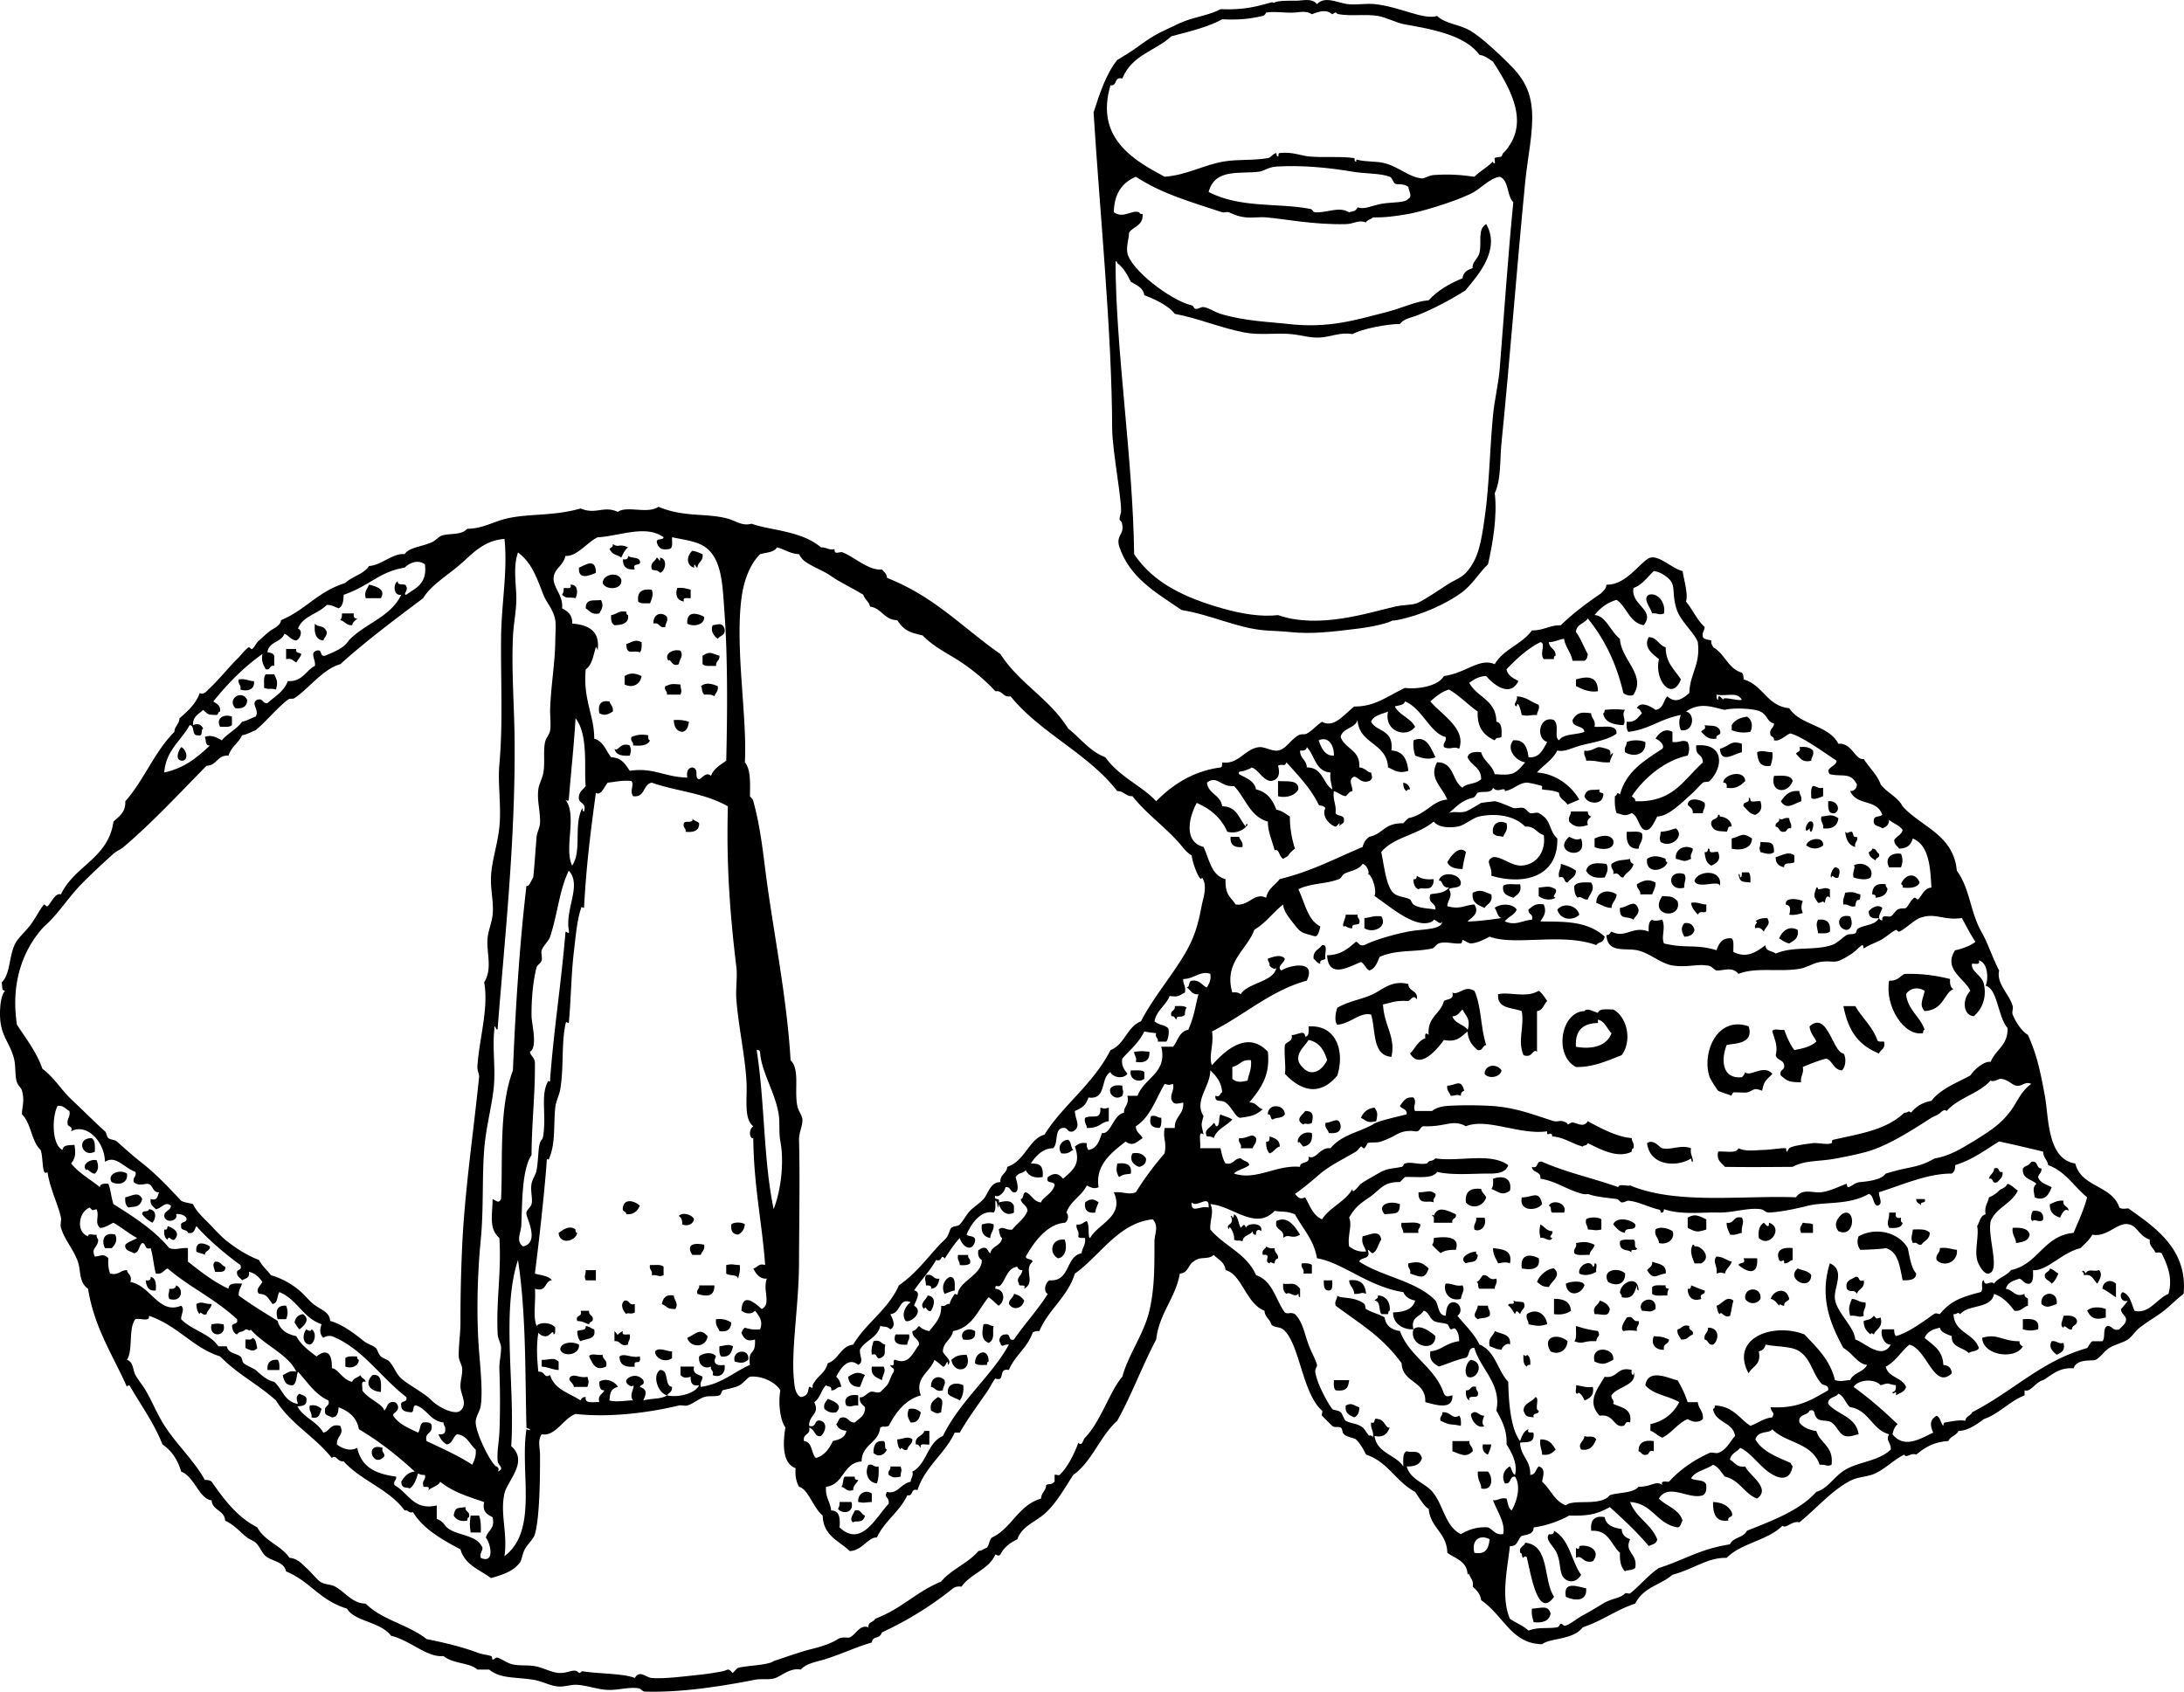 <svg xmlns="http://www.w3.org/2000/svg" viewBox="0 0 371.492 287.782"><path d="M104.24 92.545c1 .738 1.044-.18 2.591.574-.556.403-.854 1.066-1.151 1.729-.861-.618-1.37-.304-2.015-1.441.19-.293.66-.297.58-.862zM117.77 93.695c.672.096 1.189.347 1.728.577.2 1.256-.832 1.279-.865 2.303-.385-.059-.535-1.195-.575 0-1.41-.422-1.26-2.074-.29-2.88zM106.83 94.56c.498.462 1.781.138 2.017.865.28 1.047-1.404.131-.865 1.439-1.36.112-2.075-.42-2.015-1.727.58.096.9-.059.87-.577zM111.72 94.848c.387.059.537 1.195.577 0 1.277.258.934 2.224 0 2.592-.669-.637-.771-.255-1.44-.576-.3-1.254.59-1.324.86-2.016zM101.36 97.44c-1.236.56-3.021 1.211-2.88-.865 1.025-.435 2.87-1.79 2.88.865zM105.68 98.59c.277 1.849-2.779 1.825-3.167.577.05-1.516 2.62-1.985 3.17-.577zM62.774 99.455c1.203.305 2.913.748 2.015 2.303h-2.592c-.286-1.25.323-1.6.577-2.305zM97.038 99.455c1.297-.04 1.297 1.39.865 2.303-1.221-.258-1.465.181-2.304-.576.224-.255.31-.649.287-1.15.51-.064 1.442.29 1.152-.575zM115.18 100.03c.99-.127 1.615.112 2.303.286v1.441c-.509.066-1.441-.291-1.151.577-1.27-.25-1.47-1.13-1.15-2.31zM110.86 100.32c.315.775.054 1.479-.288 2.306-.765-.004-1.645.108-2.015-.288-.23-1.67.66-2.22 2.3-2.02zM283.04 104.35c-.894.377-.823-.077-2.016 0-.27-1.038-1.689-2.454-.576-3.168 1.31-.44 2.92 1.06 2.6 3.17zM102.22 102.05c.525.984.147 1.57-.288 2.304-1.35.293-1.637-.476-2.304-.865-.032-1.82 1.614-1.21 2.594-1.43zM106.54 104.06c-.045.335.064.513.288.576.28 1.718-1.742 1.685-2.303 1.727-.502-.265-.635-.9-.575-1.727.95-.1 1.27-.84 2.58-.58zM58.167 104.35h2.015c-.098.576.059.9.577.862-.287.387-.779.567-.865 1.153-1.004.044-1.221-.698-2.015-.865.224-.26.309-.65.288-1.15zM113.45 104.93c.208.879-.295 1.047-.288 1.727-1.148.284-.867-.86-2.015-.577-.09-1.62 1.36-2.14 2.31-1.15zM119.78 104.93c.119 1.39-1.908 1.765-2.879 1.15-.17-2.33 1.9-1.71 2.88-1.15zM53.561 106.08c.478.717 1.615.15 2.015 1.439.044.717-.453.893-.577 1.441-1.306-.14-1.6-1.28-1.438-2.88zM123.24 106.94c.244 1.202-.78 1.139-1.153 1.727-.738-.518-1.272-1.413-.863-2.303 1.07-.19 1.64-.46 2.01.57zM280.45 108.38c1.485.049 1.666 1.406 2.88 1.727-.008 2.694 1.549 3.826 2.591 5.471-1.546 3.88-4.597.073-3.741-3.454-.94-.77-2.76-1.95-1.73-3.75zM109.13 109.24c.039.71.043 1.387-.287 1.727-1.197-.471-2.29.673-2.305-1.438.75-.07 1.25-.94 2.59-.29zM48.666 110.4h1.727c-.198.775.595.558.864.865-.168.6-.605.93-.864 1.438-.512-.255-.731-.804-1.727-.574v-1.73zM115.75 110.68c.556 1.017-.135 1.289-.289 2.303-1.223.621-1.449-1.2-1.728-.576-.88-.99.57-2.1 2.02-1.72zM122.38 111.55c.075.844-.65.883-.575 1.727-.83-.035-1.885.157-2.303-.289v-1.438c1.34-.88 1.52-.36 2.88 0zM109.13 115c-.158 1.35-1.507 2.154-2.879 1.441V115c.95-.6 1.83-.5 2.88 0zM45.211 114.71h1.438c.45.987.671 1.34.289 2.592-.961-.307-.983.091-2.015-.286.034-.82-.157-1.88.288-2.3zM271.81 117.59c-1.862.284-3.195-.691-3.744-.862v-1.153c1.9-.57 3.74-.63 3.74 2.01zM40.603 115.58c1.159-.199 1.644.276 2.591.288.233 1.605-1.416 1.771-2.303 1.439.209-.88-.496-.85-.288-1.73zM115.75 116.44c.025 1.075.322.82 0 1.727h-2.304c.117-.693-.526-.625-.288-1.438.99-.31.77-.46 2.59-.29zM122.09 116.73c.138.904-.41 1.125-.575 1.727-.341-.331-1.018-.326-1.728-.289-.542-.574-.27-1.23-.575-1.438.84-.7 1.89-.43 2.87 0zM42.043 119.04c.001 1.153-.727 1.577-2.015 1.439-1.473-1.58 1.093-3.26 2.015-1.44zM257.99 118.46c1.661.065 2.467.989 3.742 1.438.208.881-.296 1.05-.289 1.729-1.427-.033-1.415.281-2.591 0-.094-.506-.71-2.828-.862-1.441-.87-.36.31-.99 0-1.73zM103.66 119.32c.165.6.713.82.575 1.727-.733.436-1.319.813-2.303.289-.26-1.51.25-2.24 1.72-2.02zM276.42 120.76c-.727.869.312 1.715-.288 2.591-1.77-.056-3.156-.492-3.457-2.015.281-.01.226-.354.289-.577 1.63-.15 1.83-.15 3.46 0zM39.451 121.91v1.441c-.37.396-1.25.284-2.015.289-.774-1.48.683-2.25 2.015-1.73zM297.15 121.91c.825.434 1.085 1.603.577 2.592-1.053.194-2.083.147-3.168-.286v-.865c.49-.84 1.4-1.27 2.59-1.43zM114.6 122.49c1.049-.089 1.874.047 2.592.288-.134.827-.334 1.586-1.152 1.727-1.03-.13-1.38-.92-1.44-2.02zM289.95 123.35c.659.202 2.114-.178 2.592.865.417 1.087-.789.551-.576 1.439-1.488.239-1.936-.56-2.589-1.153.13-.46.91-.25.58-1.16zM284.48 124.5v1.729c1.312.146 1.631-.501 2.59 0 .332.806.332 1.498 0 2.304-3.727.759-7.349 3.665-9.502 6.91.188.293.663.298.576.862 6.404.211 8.065-3.454 11.517-6.622-.154-1.725-1.246-.813-1.15-2.88 4.703-.457 4.733 3.604 2.304 6.048-.253.253-.857.065-1.153.288-.412.312-1.19 1.242-1.727 1.727-2.081 1.886-4.213 4.037-6.046 4.03-.684 1.382-1.209 2.458-2.018 2.303-1.162-.218-1.052-2.247-2.303-2.877-1.319.607-1.192.31-2.59 0-.3-.759-.347-1.769-.288-2.88.544-.215.199-.86.862-.288 1.041-3.953 4.194-5.788 7.198-7.775.492-.574-.452-1.462-1.15-1.727.53-.9 1.55-1.88 2.88-1.15zM110.28 125.08c-.024.408-.047.815.289.865-.371.876-1.508.986-2.88.862.118-.693-.525-.625-.287-1.438 1.04-.43 1.82-.48 2.88-.28zM244.17 128.82c-1.136.452-2.207.206-3.453-.288-.244-.72-.378-1.544-.288-2.592 2.25-1 3.01 1.47 3.74 2.88zM279.87 126.23c.19 2.257-2.083 2.61-3.453 1.727-.209-.881.295-1.05.288-1.727.87-.39 2.3-.39 3.16 0z" clip-rule="evenodd" fill-rule="evenodd"/><path d="M296.29 126.52v1.439c-1.607.391-3.503 1.94-3.744-.577 1.79-.53 1.78-1.5 3.74-.86zM107.12 126.81c.259.844.259.886 0 1.729-1.352.103-2.377-.12-2.592-1.153.67.53.94-1.2 2.59-.58zM30.814 127.1c.698.192 1.455 1.978.287 2.304-1.526.04-.69-1.81-.287-2.3zM306.08 127.1c1.1-.138 1.837.082 2.304.577.206.881-.295 1.05-.288 1.727-1.649.403-1.912-.583-2.592-1.151.12-.46.9-.26.58-1.16zM301.47 127.96c.126.989-.113 1.614-.286 2.303-1.855.321-2.187-.888-2.304-2.303 1.01-.42 1.33-.01 2.59 0zM296.86 132.86c-.747.691-1.46 1.417-3.165 1.15.096-.576-.059-.9-.577-.862.05-1.46 3.61-2.31 3.74-.29zM301.76 131.99c1.385-.04 2.882-.192 3.168.865-.84 2.34-3.9 2-3.17-.87zM217.39 132.86c1.49.141 3.555-.293 3.454 1.438-.614 1.129-2.168 1.467-3.454 1.153v-2.59zM238.7 133.14c.643.124 1.026.508 1.15 1.15-.335-.047-.513.063-.576.289-.42-.24-.61-.72-.57-1.44zM308.38 133.72c.677-.007.846.494 1.727.286v1.441c-.616.225-1.609.698-2.015.289-.01-.77-.12-1.65.28-2.02zM272.1 134.29c-.356.933.93.22.573 1.153-.255 1.601-2.809 1.312-3.165 0 .48-1.42 1.11-.94 2.6-1.15zM306.08 134.58c-.007.679.495.848.286 1.727-1.495.539-2.475 1.495-3.454 0 .71-.91 1.33-1.92 3.16-1.73zM297.44 135.74c.246-.054.271.112.288.288.035.635 1.221.122 1.727.286.328 1.184.089 1.783-.862 2.306-1.015-.138-1.387-.916-2.015-1.441-.22-1 1.16-.38.86-1.45zM289.95 136.6c.209.881-.293 1.05-.288 1.729h-1.727c.072-.841-.541-.994-.864-1.441.11-1.4 2.33-.86 2.88-.29zM310.97 136.31c1.44-.244 2.24 1.38 1.15 2.018-1.26.2-1.15-.96-1.15-2.02zM267.21 138.04h2.88c-.014.492.213.745.574.862-.323.347-.82.522-.574 1.441-1.631.542-2.395.253-3.168-.576-.21-.87.29-1.04.29-1.72zM292.25 138.61c.246-.054.271.113.288.286.539.016 1.966.408 2.016 1.729-.773-.199-.556.595-.862.862-1.031-.164-2.135.131-2.592-1.15-.28-1.23 1.13-.78 1.14-1.73zM312.7 139.19c-.129 1.312-1.003 1.877-2.592 1.729.141-.909-.52-1.017-.288-2.018 1.4-.13 1.69-.49 2.88.29zM117.77 139.19c.182.492.869.473 1.151.865.032 1.279-.914 1.582-2.303 1.438.118-.693-.526-.625-.288-1.438.2-.58 1.71.17 1.44-.87zM302.62 139.19c.511.539.731-.234 1.727 0-.007.68.497.848.289 1.729-.785-.211-.579.572-1.151.574-.904.136-.761-.773-1.44-.862-.22-.89.79-.55.57-1.44zM256.26 140.05c.288 1.247-.321 1.598-.574 2.303-1.013-.258-.949.056-1.729-.576-.27-1.69 1.05-2.36 2.3-1.72zM307.8 139.76c1.059-.265.522 1.518.288 1.727-.281-.007-.226-.352-.288-.574-.97 1.16-.77-.65 0-1.16zM285.06 140.92c1.605 1.295-.846 3.452-2.592 2.303-.32-.909-.025-.654 0-1.729 1.38-.09 1.89-.42 2.59-.57zM276.71 141.49c.899.059 2.113-.192 2.592.289.258 1.314-.48 1.633-.577 2.591-1.37.1-2.2-.73-2.01-2.88zM313.85 141.49c.572.48.368-.025 1.153 0 .307.27.089 1.064.862.865.211.881-.497.846-.286 1.727-1.14-.3-1.58-1.3-1.72-2.6zM298.01 142.64c-.059 1.819-2.051 2.06-3.456 1.727v-1.727c1.77-.49 1.82-1.11 3.46 0zM274.4 142.93c.415 1.769-2.2 1.685-3.168 1.15v-1.439c1.03-.48 2.59-.84 3.17.29zM209.33 142.36h1.438c.166.602.715.823.576 1.727-1.39.14-2.14-.37-2.02-1.73zM266.92 142.36c.792.345 1.202.625 2.016.288 1.38 4.02-5.17 2.42-2.02-.29zM310.11 143.8c-.715.651-1.855.771-2.88 0 .26-1.13 2.98-1.69 2.88 0zM299.45 143.22c1.544.171 2.311-.263 2.304 1.727-.565.572-1.646.184-2.304 0-.32-.91-.02-.65 0-1.73zM287.94 144.37c.007.68-.497.849-.288 1.727-1.319.607-1.193.312-2.592 0-.22-1.66 1.58-2.5 2.88-1.73zM249.35 144.95c-.204.949-.462 1.84-.576 2.88-1.24-.007-2.215-.281-2.59-1.152.58-1.07 2.06-2.96 3.17-1.73zM290.53 144.37c.246-.054.271.112.288.288-.05.623 1.021.132 1.438.288.485 1.343-.124 1.81-1.15 2.304-.827-.326-1.068-1.235-1.153-2.304.48.1.54-.23.57-.58zM318.46 144.37c.722-.049.701.645 1.153.865.208.784-.572.578-.576 1.15-.492-.371-1.132-.596-1.15-1.439.26-.13.52-.25.58-.58zM305.21 145.52v1.15c-.48.384-1.832-.104-1.728.864-.876-.181-1.474-.64-1.44-1.727.92-.19 2.13-1.1 3.17-.28zM323.35 145.24c.333.806.333 1.497 0 2.303h-2.016c-.78-1.45.25-2.57 2.02-2.3zM283.33 146.1c-.047.336.062.514.288.577-.462 1.539-3.789 2.115-3.456-.577.95-.64 1.99-.5 3.17 0zM277.28 146.1c-.014.492.213.748.574.865-.228 1.115-1.271 1.418-1.727 2.303-.818.05-.562-.975-1.728-.576.209-.881-.496-.846-.288-1.727 1.13-.79 1.97-.58 3.18-.85zM273.25 146.96c.422.881.077 1.5-.288 2.303-1.652.214-2.684-.194-3.166-1.15.4-1.51 2.05-1.31 3.46-1.15zM265.48 146.96c.989.26 1.861.635 2.592 1.152-.023 1.125-.975 1.329-1.438 2.016-.743-.025-.303-1.232-1.438-.865-.22-1.08.35-1.37.29-2.3zM315.29 147.25c1.539-.926 3.692.447 2.88 2.015-.649.562-2.168.251-2.88 0-.3-.81.48-1.97 0-2.01zM292.54 150.71c-.185-1.125-3.789.633-4.318-.862.55-1.86 4.87-2.04 4.32.86zM296.29 148.4h1.151c.332.342.325 1.02.288 1.729-1.291-.188-1.774.101-2.016-1.441.279.01.223.354.288.576.34-.05.24-.53.29-.87zM286.5 148.69c.466.944-.066 1.102 0 2.304-2.87.8-3.09-3.21 0-2.3zM326.52 150.13c-.37.876-1.507.986-2.88.862.047-.335-.063-.511-.288-.574.65-1.7 2.44-2.13 3.17-.29zM241 148.98c.653.499 1.607.696 2.877.577-.051 2.479-2.029 1.164-2.589 1.727-.603-.26-.879-.849-.864-1.727.49.1.54-.23.57-.58zM281.6 150.13c.028.893-.352 1.375-.576 2.015h-2.016c.075-.843-.651-.886-.576-1.727 1.15-.67 1.97-.94 3.18-.28zM270.66 150.13c.738 1.249-.26 1.882-.574 2.88-.68.146-1.223-.713-1.729-.288-.445-.42-.604-1.125-.574-2.018.47-.67 1.67-.62 2.87-.57zM258.57 150.42c.312 1.46-.532 1.771-1.151 2.304-.897-.352-1.956-.539-1.727-2.018.54-.5 1.9-.2 2.88-.28zM320.76 150.42c-.08.464.274.494.288.862-.181.97-.977 1.326-2.015 1.441.105-.49-.226-.544-.577-.577.01-1.32.71-1.96 2.3-1.72zM264.61 151.28c.375.715-.846 1.195 0 1.441-1.122.595-2.268.206-2.879-.289v-1.44c1.35-.14 1.88-.34 2.88.29zM308.96 150.99c.246-.052.271.112.288.288 1.055-.063 1.105-.396 2.015 0v1.441c-.566-.596-.766.196-.862.862-.571-.479-.367.025-1.152 0-.8-1.16-.76-1.12-.29-2.59zM253.67 152.15c.298 1.448-.724 1.58-1.15 2.304-1.043-.494-2.245-.827-2.016-2.592 1.46-.61 1.68-.23 3.17.29zM274.98 152.15c-.039 1.018-.824 1.287-.864 2.304-1.125-.07-1.371-.396-2.592-.864.02-2 2.01-2.39 3.45-1.44zM316.44 152.15c.028 1.842-.638.021-.862 2.016-1.001.231-1.108-.429-2.018-.288-.166-.936.197-1.341.288-2.016 1.63-.26 1.6.08 2.59.29zM282.75 152.43c1.561.12 1.694-.021 2.592.863.9 3.16-5.02 2.67-2.59-.86zM306.65 153.3c-.3.814-.3 1.199 0 2.017-.688.174-1.312.413-2.304.286.352-1.277.02-1.577-.573-1.727-.25-1.36 2.31-.93 2.87-.58zM277.86 156.46c-1.139-.773-2.441.203-2.304-2.016 1.517-.176 2.536-1.661 3.168.288 0 .88-.62 1.13-.87 1.73zM287.65 153.58c1.157-.197 1.645.276 2.592.288v1.152c-.527.462-.976-.267-1.439.574-.48-.57-1.04-1.06-1.15-2.01zM268.64 155.6c-1.157 1.139-3.285.865-3.741-.862 1.06-1.26 3.31-.77 3.74.86zM234.96 155.89c1.127 1.746-1.348 2.977-2.88 2.016v-1.728c.97-.08 1.65-.46 2.88-.29zM314.71 155.89c.402.867.419 2.091-.577 2.304-1.76-.14-1.89-2.89.58-2.3zM300.61 156.18c.677 1.142-.284 1.388-.577 2.304-.347-.325-.522-.82-1.438-.576-.396-.656.74-1.083 0-1.15.42-.44 1.12-.6 2.02-.57zM309.24 156.46c1.523-.179 2.195.494 2.015 2.015-.37.398-1.249.286-2.015.288-.1-1.04-.44-1.39 0-2.31zM286.5 157.04c1.101-.144 1.522.396 1.727 1.15-.176.785-.792 1.129-1.727 1.152-.49-.9-.63-1.52 0-2.3zM305.79 158.19c.218 1.469-.685 1.812-1.441 2.304-.717-.146-1.183-.544-1.727-.862.47-1.11 1.58-2.3 3.17-1.44zM224.88 160.78c1.137-.176.34 1.581.576 2.303-.267.308-1.062.09-.862.865-.588-.087-.769-.577-1.152-.865-.14-1.37.93-1.55 1.43-2.3zM239.56 167.41c.023 1.319 1.689.998 1.441 2.589-.621-.799-.762-.124-1.441.288-2.376-.105-2.557.221-4.318.577.218 3.776 2.188 5.422 1.438 8.925-3.292-.256-2.641-4.459-3.453-7.198-1.95-.452-3.511 1.562-5.76 1.729-.562-.647-.251-2.168 0-2.88 1.994-1.172 4.103-1.392 6.048-2.304 1.68-.81 3.24-2.45 6.04-1.74zM250.79 168.56c1.192 2.55 1.063 6.42 2.015 9.214-.68.089-.536 1-1.441.864-.901-.731-1.646-1.614-1.727-3.168-1.059.767-1.729 1.917-4.03 1.44-1.256 1.753-4.131 5.085-5.76 2.304.879-.851 1.319-2.137 2.592-2.592-.08-.841.07-.991.576-.576-.283-3.067 2.036-3.528 2.592-5.76.556-.402 1.762-.156 1.438-1.438 1.1.53 2.1-1.35 3.75-.27zm-3.74 4.32c.382 1.249 1.919 1.345 2.592 2.304.581-1.875-.387-2.418-.864-3.454-.54.42-.77 1.15-1.73 1.15zM199.83 171.15c.764.002 1.646-.11 2.016.288-.226.255-.31.648-.289 1.15-.593.764-1.459-.092-1.438.864-.293-.188-.297-.663-.864-.576-.31-1.07.71-.81.57-1.72zM313.56 171.15h2.018c1.152 2.013 2.896 3.438 3.742 5.759.089.39.722.239 1.152.286.293 1.254-.598 1.324-.864 2.018-3.38-1.38-5.21-3.67-6.05-8.07zM269.51 172.01c.417-.675 1.713.183 2.303.286.246-.809 1.557-.553 2.592-.574 2.402 1.286 3.241 5.363 1.438 7.772-2.83 1.129-5.032 2.069-7.774 2.018-3.8-1.97-2.58-9.39 1.44-9.51zm2.3 2.02c-2.552.039-3.927 1.256-3.744 4.03 2.297.449 5.177.109 6.048-2.304-.792-.743-1.078-1.994-2.304-2.304-.01.18-.01.38-.01.57zM313.56 179.21c.56.703.354 2.484-.286 2.878-1.396-.141-1.522-1.549-2.591-2.016-.929.204-2.679.846-4.033 1.441.228 1.186-.44 1.476-.288 2.592-2.184.007-2.406-.263-3.454-1.153-.307-1.075.715-.82.576-1.727-.086-.971-1.276-.837-1.44-1.729.384-1.626-.15-2.552-.576-4.03.124-.645 1.42-.117 2.017-.288.474 1.256.979 2.477 1.728 3.456 1.286-.27 2.577-.447 3.742-1.441-.368-.879-1.057-1.438-1.15-2.589 3.02-2.74 3.91 4.35 5.75 4.61zM297.44 174.61c1.028 3.17-2.941 2.875-3.742 3.166-.968 2.509-.809 5.809 2.591 5.471.268-.211.437-.524.574-.864.678.935 3.18-1.415 4.607.288-.804.939-1.428 1.045-1.728 2.88-1.612-.574-1.137-.146-2.592.288-.26.077-2.137-.057-2.303 0-.063.021-.417.562-.288.576.258.023-2.109-.695-2.304-.864-.186-.162-1.289-1.889-1.438-2.304-1.4-3.87 1.1-10.53 6.62-8.66zM222.58 174.61c4.804-.314 6.163 4.305 4.896 8.349-2.684 3.21-5.76 3.042-8.926-.288.211-.811-.141-3.227 0-4.895.314-.647 1.385-.535 1.153-1.728.715.179 2.244-1.05 2.303.288.74-.04.57-.97.58-1.73zm0 2.3c-.665 1.108-1.947 1.999-1.727 3.454.122.804 1.251 1.915 2.015 2.016 1.226.161 2.158-.703 2.88-2.016-.5-1.7-1.33-3.08-3.16-3.45zM195.51 178.92c.087 1.432-.717 1.971-2.304 1.727.206-.881-.295-1.05-.288-1.727 1.38-.13 1.21-.13 2.59 0zM255.4 182.09c-.171 1.19-2.227 1.511-2.88.576.1-1.68 2.19-1.73 2.88-.58zM192.34 182.09c.829.035 1.884-.157 2.304.288v1.152c-1 .73-2.62.07-2.3-1.44zM249.06 185.55c-.354.126-.591.368-.574.864-.907-.323-.653-.028-1.729 0-.164-.602-.712-.822-.574-1.729 1.47-.02 2.34-1.29 2.87.87zM190.9 184.68c.025 1.076.32.82 0 1.729-1.78 1.37-3.64-2.27 0-1.73zM218.54 189.58c-.426.738-1.564.459-2.015.864-.544-.032-.199-.951-.865-.864-.06-1.93 2.89-1.79 2.88 0zM187.16 188.43c.886.201.554.201 1.441 0v2.303c-1.418.157-1.453 1.188-3.744 1.15.007-.677-.497-.846-.289-1.727 1.29-.62 2.76.53 2.59-1.72zM234.09 190.73c-1.547.34-1.53-.004-2.592-.576.394-.949 1.099-1.586 2.304-1.727.59.82.52 1.19.29 2.31zM222 189c1.505-.03 1.371.938 1.151 2.015-.673.43-1.24-.098-1.439.289-1.63-.87.04-1.78.29-2.31zM207.6 189.58c.645.316 1.441.478 2.016.864-1.003 1.11-2.627 1.596-3.168 3.168-.256-.225-.649-.312-1.15-.288-.654-1.167.675-1.467 1.15-2.304.312.07.194.572.576.574.52-.34.22-1.5.57-2.01zM195.8 189.86c.879-.209 1.048.295 1.727.288.038.71.043 1.387-.288 1.727-1.52 0-1.82-.77-1.44-2.02zM228.05 191.59c-.01 1.048-.846 1.266-2.016 1.153-.166-.603-.714-.822-.576-1.728 1.3-.06 2.31-1.28 2.6.58zM213.65 193.61c.138.904-.41 1.125-.576 1.728h-2.016c.209-.882-.497-.849-.288-1.728 1.47.17 2.12-1.05 2.89 0zM215.95 193.32c.857.293 1.745.558 1.727 1.727-.752.207-.979.94-1.727 1.153-.445-.419-.604-1.125-.577-2.018.62.14.56-.41.58-.86zM15.553 193.61c.666.293.596 1.324.576 2.304-2.103 1.13-3.289-2.29-.576-2.3zM280.16 194.47c1.15-.787 2.115.755 2.591.865 1.537.354 3.121-.671 4.896 0-.221 1.084.352 1.375.288 2.303-.279-.007-.223-.352-.288-.576-2.18 1.45-6.97 1.46-7.49-2.59zM192.63 196.2c1.271-.216 1.889.22 2.304.862.056.921-.483 1.246-1.153 1.441-1-.31-1.72-1.21-1.15-2.3zM16.418 197.35c.39.851.359 1.783-.289 2.304-.59.077-1.371-1.08-1.44-.576-.887-.9.533-1.94 1.729-1.72zM347.25 198.79c.044.718-.453.893-.574 1.441.33 1.013 1.425 1.261 2.303 1.727-.466 1.279-1.202 2.435-2.88 1.728-.126-1.02-.442-1.638.289-2.304-.809-.822-2.466-.799-2.304-2.592.556-.688.822-.262 1.438-1.15 1.22-.28.77 1.13 1.72 1.14zM190.04 197.93c1.502-.159 2.559.127 2.304 1.728-1.08.166-1.057.027-2.016.576-.47-.92-.48-1.21-.28-2.31zM339.19 198.79c1.087-.414.553.792 1.438.577.11.972-.499 1.228-.862 1.727-1.09.417-.553-.79-1.441-.574.11-.76.85-.88.86-1.74zM21.6 199.66c.21 1.646-1.397 2.029-2.591 1.438-.903-1.34 1.344-2.32 2.591-1.44zM256.84 202.54c-1.301.918-1.718.309-3.168-.288.333-.34.326-1.018.288-1.728 1.62-.6 3.28-.19 2.88 2.02zM341.49 201.38c.725.234 1.146.773 1.728 1.153-1.022 2.239-3.658 2.868-4.607 5.183-.588 2.709 1.681 8.372-.288 8.926-.871.246-1.804-1.517-2.015-2.304-.45-1.678.344-4.223 0-5.76.438-.712.513-1.79 1.438-2.015-.251-1.401.394-1.91.576-2.88a4.916 4.916 0 001.728-1.15c.39-.39.93-.31 1.44-1.15zM251.94 202.25c.122.646.618.918.864 1.438-.509 1.561-2.404 2.076-3.456.864-.2-1.84.76-2.51 2.6-2.3zM244.17 203.11c.12.693-.524.626-.288 1.438-.859-.454-2.708.646-2.589-1.727 1.59.02 1.91-.52 2.88.29zM24.191 203.97c-.38 1.577-1.574 1.23-2.303 1.441-.503-.266-.635-.9-.577-1.729 1.165-.25 2.256-1.07 2.88.29zM262.31 204.84c-.857 1.17-3.979 1.326-3.456-1.152 1.84.04 2.93-1.34 3.46 1.15zM186.87 204.55c-.229.539-.48 1.055-.576 1.727-1.303.152-1.879-.421-1.727-1.727.84-.66 1.48-.66 2.31 0zM325.94 203.97h1.44c.356.933-.933.22-.576 1.152-.21-.45-.91-.42-.86-1.15zM108.84 205.12c-.409.839-.974 1.523-2.305 1.439-.003-.572-.785-.366-.575-1.15.23-1.67 2.12-1.07 2.88-.29zM350.99 204.26c-.174 1.038.879.849.862 1.727-.631-.597-1.16.532-1.438 1.153-.996-.347-1.812-.877-1.728-2.304.71-.26 1.26-.67 2.31-.58zM238.12 204.84c-.04 1.87-.735 1.502-2.592 1.728-1.41-1.6.79-2.42 2.59-1.73zM266.05 206.28h-2.016c-.398-.175-.042-1.107-.576-1.15.5-1.17 3.19-.57 2.6 1.15zM25.343 205.7c1.359.096 1.223 1.593.577 2.303-.669-.389-1.293-.819-1.728-1.44-.124-.79 1.073-.26 1.151-.86zM345.81 205.99c1.174-.117 1.816.296 1.728 1.441-.368.745-1.723-.223-1.728.288-.64-.12-.23-1.53 0-1.73zM313.28 206.56c2.404-1.561 2.439 4.21-.576 2.879-.84-1.14-.28-2.07.58-2.88zM321.34 206.28h1.153c-.174.75.114 1.036.862.865-.023.407-.047.815.288.864-.197.858-1.146.966-2.304.862-.53-.97.04-1.37 0-2.58zM115.46 206.85c.71-.785 2.405-.117 2.592.576-.237.973-1.236 1.181-2.015.862.04-.71-.15-1.19-.58-1.44zM209.91 206.56c.762.389.688 1.614 1.15 2.303.389-.367.576-.874.865 0 .278-.883 2.976-.93 2.591.576-.422-.412-.913-.22-.864.577-.49.105-.544-.226-.576-.577-.432.72-1.634.668-1.728 1.728-.904-.326-.762.084-1.438-.288.183-.851-.876-2.895-.864-1.728-.762-1.075 1.112-.64.288-2.303.243-.054.271.112.288.288.28-.01.22-.35.29-.58zM290.24 207.43v1.727c-1.582.507-1.81.422-3.168-.288v-1.727c1.31-.77 1.99-.24 3.17.29zM251.08 207.14h1.441c.466 1.656-.944 2.519-1.727 2.015-.23-1 .43-1.11.29-2.02zM272.39 207.43v1.727c-1.174.239-.994.045-2.304 0 .005-.677-.497-.848-.288-1.727.46-.43 2.12-.43 2.59 0zM296.29 207.14c.5.958-.145 1.277 0 2.592-.677.091-1.082.454-2.017.288-.223-.64-.604-1.123-.574-2.016 1.38.24 1.04-1.26 2.59-.86zM221.14 210.02c-1.438.914-1.894-.265-2.88.576.319-1.661-1.554-1.134-1.15-2.88 2.03-1 3.23 1.12 4.03 2.3zM278.15 208.29c.274 1.331-1.872.239-1.727 1.441-.991-.162-1.465-.839-2.016-1.441.51-1.37 3.05-.87 3.75 0zM126.7 208.29c-.105.855-.499 1.422-1.152 1.729-.922-.04-1.268-.654-1.151-1.729.41-.42 1.88-.42 2.3 0zM169.02 208.29c.077 1.038-.532 1.39-.577 2.306-1.066-.183-1.605-.891-1.438-2.306 1.06-.25 1.3-.28 2.02 0zM238.41 208c1.057.094 2.55-.246 3.166.286.119.693-.525.626-.286 1.441h-2.592c.01-.68-.5-.85-.29-1.73zM300.03 208c.221.197.914 1.212.865 0 2.557.832.129 4.415-1.729 2.592-.16-1.3.15-2.15.86-2.59zM306.65 208c1.115.192 1.024 0 1.729.286v1.441h-2.018c-.34-.86-.07-.98.29-1.73zM262.02 208.29c.693.363 1.019 1.095 2.015 1.152.276.537-.862.964 0 1.153-.436.869-1.263-.239-2.015 0-.21-1.14-.21-1.15 0-2.3zM28.51 208.58c1.161.368 2.22 1.214 1.153 2.304-.537.276-.963-.862-1.153 0-.502-.265-.635-.9-.575-1.728.489.11.543-.22.575-.57zM97.902 209.16c-.047.335.063.514.287.577-.339 1.527-3.038 2.003-3.167 0 .654-.46 1.828-1.42 2.88-.58zM284.48 209.44c.504.942-.516 2.451-2.303 2.016-.017-.942-.82-1.102-.577-2.304.74-.6 2.28-.15 2.88.28zM342.35 208.87c1.401-.056 2.639.052 2.88 1.153-.154 1.094-1.226 1.268-2.304 1.438-.07-.98-.73-1.38-.58-2.59zM325.37 209.16c1.197-.047 2.401-.098 2.877.577-.023 1.127-.975 1.328-1.438 2.015-.693.117-.626-.524-1.438-.288-.44-.93-.11-1.28 0-2.31zM325.94 216.64c-.04 1.112-1.123 1.178-2.304 1.152-.499-2.287-.7-4.867-2.88-5.472-.487.155-3.54.296-4.318.289-.511-.659-.607-1.526-.288-2.304 3.25-1.731 6.964-.457 8.351 2.015.36 1.57.55 3.29 1.44 4.32zM19.584 210.02c.466.928.032 1.701-.576 2.303h-1.152c-.633-1.23-.238-2.83 1.728-2.3zM247.63 212.61c-1.078-.021-1.992.119-2.592.573-.492-.466-1.02-.897-1.438-1.438.223-.255.309-.649.285-1.15 2.08-.28 4.5-.29 3.75 2.02zM181.12 210.88c.551 1.914-.199 3.058-1.153 3.168-1.57-.78-1.28-3.43 1.15-3.17zM277.86 210.88c.499.176-.021 1.366.576 1.44.115.689-1.312-.159-.864.862-.354-.846-2.224-.014-2.016-2.015.41-.43 1.47-.24 2.3-.28zM271.24 211.75c-.146.72-.766.961-.864 1.728-.9-.059-2.113.194-2.59-.289-.21-.881.497-.846.286-1.727 1.46-.28 1.99-.23 3.16.29zM35.708 212.04c.047.813-.865.67-.863 1.439-.378-.293-1.062-.281-1.44-.574-.232-1.92 1.417-1.45 2.303-.87zM119.78 211.75c.138.907-.41 1.125-.575 1.728h-1.44c-1.07-1.67.1-2.15 2.02-1.73zM287.94 211.75c.246-.054.271.112.288.288.998-.285 3.091 1.783 1.153 2.88h-1.153c-.34-.98-.91-2.04-.29-3.17zM215.38 212.04c.335.241.773.38 1.441.288-.075.844.651.884.576 1.728-.356.126-.593.367-.576.864-.492.059-.745-.492-.864 0-1.142-.318.526-1.659-1.151-1.44-.26-.92.45-.9.57-1.44zM253.96 212.32c1.624.199 3.339.31 2.88 2.592-.745-.263-1.07-.146-2.015 0-.34-.8-.89-1.41-.86-2.59zM304.92 212.32v2.016c-.549.124-.725.621-1.439.576.047-1.139-.442.092-.864-.576-.62-1.55.42-2.22 2.3-2.02zM329.98 212.32c1.226-.171 1.902.207 2.877.289.27 1.973-2.127 3.111-3.453 1.727-.2-1.05.61-1.1.57-2.02zM251.08 212.9c-.044.332.066.511.288.574-.145 1.541-1.232 1.025-2.015 1.44-1.31-.9.49-1.94 1.72-2.01zM162.97 213.48h1.727c-.117.693.527.625.288 1.44-.34.331-1.017.326-1.727.288.01-.69-.5-.85-.29-1.73zM261.74 214.05c.362 2.106-1.678 1.956-2.88 1.727-.35-2.46 1.4-2.5 2.88-1.73zM291.97 213.76c1.139.014 1.671.635 2.592.864-.232.825-.963 1.148-1.15 2.016-.886-.202-.554-.202-1.441 0 .25-1.22-.76-2.04 0-2.88zM296.58 214.05h2.303c.228 3.138-1.839 2.308-3.168 1.152.12-.55 1.32-.02.87-1.15zM36.573 214.63c.956-.092 1.087.64 1.727.862.167 1.031-.852.876-1.727.864-.089-.67-.564-1.19 0-1.72zM243.02 215.78c-.668 1.938-1.432 1.441-3.168.865.209-.882-.496-.849-.288-1.728 1.93-.43 2.42-.07 3.46.87zM281.03 214.63c1.028.41 2.479.398 2.304 2.016-1.596.166-2.044 1.274-3.168-.577.32-.45.94-.6.87-1.44zM125.83 215.2c.126.989-.114 1.612-.287 2.304-.177-.785-1.508-.412-2.016-.864v-1.439c1.18-.24 1-.04 2.31 0zM221.42 214.92c.71-.037 1.388-.044 1.728.288v1.439h-1.439c.21-.89-.49-.86-.29-1.73zM271.24 214.92c.626-.049.132 1.02.288 1.438-.817.441-1.896.792-2.88.289-.362-1.261 1.865-2.562 2.304-1.153.28-.02.22-.36.29-.58zM110.57 215.2c.829.033 1.885-.159 2.303.286v1.441c-.894.377-.821-.077-2.015 0 .21-.88-.5-.85-.29-1.73zM264.33 215.78c1.376 1.286-.419 2.083-.864 3.168-1.113-.11-1.134-.166-2.016-.864.43-1.31 1.98-2.35 2.88-2.31zM305.79 215.78c.799.354 1.884.42 2.304 1.153-.15 2.9-4.47.57-2.3-1.15zM348.69 215.78c.598.169.931.607 1.438.865-.297.66-.595 1.326-1.15 1.727-.276-.492-.956-.579-1.152-1.15-.14-.9.77-.76.86-1.44zM99.629 216.07h1.729v1.729h-1.729c-.324-.91-.027-.66-.002-1.73zM276.42 216.64c.052 1.984-1.646 2.181-2.88 1.438-1.17-2.14 1.81-2.55 2.88-1.44zM157.5 216.93c1.312-.352 1.132.789 2.306.576-.185.869-.45 1.661-1.441 1.727.133-.616-.41-.548-.865-.576-.02-1.08-.32-.82 0-1.73zM25.631 217.22c.858.196.965 1.146.863 2.303-1.31.157-1.57-.733-1.727-1.727.578.1.901-.05.864-.57zM161.54 217.22c1.071-.017.829 1.279.862 2.303-.78.155-.715.23-1.727.577-.63-1.19-.05-2.42.87-2.88zM315.58 217.22c.886-.216.349.991 1.438.576.246 1.396-.911 1.392-1.152 2.304-.539-.921-1.083-.05-1.728-.865-.34-1.49.79-1.52 1.44-2.02zM225.17 217.8h1.441c-.005.762.159 1.694-.577 1.727-.89.02-.86-.88-.86-1.73zM229.48 217.8c1.976-.248 2.758.698 2.88 2.304-.893-.38-.82.077-2.015 0-.03-1.02-.82-1.29-.86-2.3zM278.72 219.52c-.337-.047-.243-.524-.288-.864-.407 1.13-.611 2.46-2.592 2.016.082-.464-.271-.495-.288-.862.21-1.76 3.09-2.99 3.17-.3zM359.92 218.37v2.304c-.801-.448-1.425-1.071-2.303-1.439.11-1.38 1.5-1.67 2.3-.86zM221.14 219.23v1.439c-.281-.008-.223-.352-.288-.574-.74.73-1.41-.438-2.016 0-.503-.265-.635-.902-.576-1.729 1.38.21 1.77-.43 2.89.86zM269.51 218.66c-.687 1.77-2.979 1.94-3.168-.288.58-.37 3.02-.67 3.17.29zM245.9 218.37c1.15-.096 1.599.513 2.878.288.452.909-.157 1.266-.286 2.304-2.16.54-3.05-1.45-2.59-2.59zM29.95 218.66c1.349.504 1.087 2.997-1.152 2.304-.322-.907-.025-.651 0-1.728.656.08 1.082-.07 1.152-.57zM118.92 218.66h2.592c.056 1.982-1.392 1.929-2.88 1.441-.23-.82.41-.75.29-1.44zM283.33 218.66c-.105.49.225.544.576.576-.225.256-.31.649-.288 1.15-.902-.059-2.114.195-2.592-.285v-1.153c.41-.45 1.47-.26 2.3-.29zM287.65 218.66c.775.281 1.476.635 2.303.864.216.886-.991.352-.573 1.439-1.359.461-2.275-.134-2.306-1.728.49.11.55-.22.58-.57zM299.45 220.96a1.528 1.528 0 01-2.592 0c-.29-2.14 2.88-2.14 2.59 0zM304.35 220.96c-.218.452-.913.431-.862 1.152-.494.059-.747-.492-.864 0-.415-.449-.727-1.003-1.438-1.152.5-1.5 2.65-2.17 3.16 0zM172.48 220.1c.783.176 1.35.569 1.729 1.15-.307 1.354-1.842 1.767-2.592.576 0-.87.74-.98.86-1.73zM349.84 221.83c-1.065.354-1.685.804-2.591 0-.25-2.24 2.88-2.41 2.59 0zM114.6 220.38c.152 1.018.845 1.289.287 2.304-1.481.002-1.173-.293-2.303-.862.2-.94.61-1.68 2.01-1.44zM157.79 220.38c1.514.162 1.123 1.739.577 2.592-.72.382-.902-1.136-1.151-.288-1-.83.42-1.66.57-2.3zM227.47 220.38c.426.601 2.87.063 4.606 1.441.159.124.154.78.288.862 1.033.633 2.275.872 3.168 1.441.188 1.443 1.188 2.076 2.592 2.303 1.636 4.41 5.979 6.111 7.486 10.652.432.67.703.44 1.438.288.139 2.667-3.086 1.542-4.606 1.153.129-3.682-3.903-3.198-4.03-6.622-3.346-4.532-6.563-6.329-11.23-9.79-.21-.87.29-1.04.28-1.72zM234.38 220.38c.986-.014 2.132.731 2.018 2.592-.281.01-.226.354-.289.576h-1.152c-.474-.677-.089-2.212-1.15-2.303.18-.29.66-.3.57-.87zM264.33 220.96c1.671-.038 2.772.492 2.88 2.015-.665.487-1.558.748-2.88.576v-2.6zM281.6 222.69c-.867.643-1.005.34-2.303.288-1.12-1.85 2.58-3 2.3-.29zM294.85 221.25c-.241.812-.333 1.776-.576 2.592-1.018.506-1.483-.968-1.728-.289-.427-.243-.417-.925-.576-1.438.97-.22 1.65-1.82 2.89-.86zM315 220.96c.916.044 1.265.653 2.303.576.204 1.068-.492 1.234-.288 2.304-.871.396-1.028-.137-2.303 0-.35-1.36-.16-1.7.29-2.88zM106.25 221.25c.907-.139.651.883 1.727.576v1.438c-.671.432-1.241-.096-1.44.288-.64-.63-1.08-1.76-.29-2.31zM257.42 221.25c.703.288.614.096 1.728.288.541 1-.328 1.094-.576 2.015-.39-.367-.574-.874-.862 0-.401-.464-.596-1.131-1.153-1.438-.12-.7 1.3.15.86-.87zM272.1 221.25c.819.236 1.462.649 1.727 1.438-.26 1.523-1.174.804-2.592.864-.43-1.48.68-1.42.86-2.3zM35.996 221.83c-.097.767-.718 1.008-.863 1.727-.656.396-1.083-.742-1.152 0-.412-.354-.546-.991-.576-1.727.983-.53 1.384.03 2.591 0zM48.666 222.11c.33.807.33 1.497 0 2.304h-1.44c-.36-1.23-.239-2.41 1.44-2.3zM251.37 222.11h1.729c-.007.678.495.846.288 1.728-.843.553-1.415.28-2.018.576-1.15-.71-.07-1.3 0-2.31zM358.19 222.69v1.441c-1.542.382-2.399.328-3.168-1.153.6-.72 2.26-.69 3.17-.29zM98.766 222.98h1.44c-.14.907.883.654.575 1.729-.255.127-.514.253-.575.574-1.135-.37-.881-.464-2.017-.574-.365-1.15.954-.59.583-1.73zM263.17 225.28c-1.015.218-1.247.427-3.166 0 .005-.678-.497-.846-.288-1.728 1.58-1.08 3.21-.08 3.46 1.73zM50.969 226.14c-.389-.283-.575-.769-.865-1.15.128-.834.608-1.314 1.44-1.441 1.545 1.06-.33 2.31-.575 2.59zM318.74 223.84c.555.534.227.526 1.152.288.443 1.785-.799 1.889-1.152 2.88-.256-.179-.516-.35-.574 0-.626-.53-1.184-1.123-1.153-2.304 1.17-.34 1.13-.21 1.72-.87zM350.99 223.84c1.157-.102 2.106.004 2.303.864.047.813-.864.67-.864 1.438-.67.246-1.239-1.007-1.438-.288-.77-.33 0-1.49 0-2.01zM121.8 224.42c1.202-.147 1.951.159 2.592.576-.076 1.075-.625 1.678-2.017 1.438-.24-.63-.74-.99-.57-2.02zM344.08 224.42c1.567-.129 2.9-.023 2.592 1.727-1.146.251-1.448.251-2.592 0v-1.73zM38.013 225.28c.652 2.277-2.67 2.277-2.017 0 1.149-.16.867-.16 2.017 0zM167.29 225.28c.881-.206 1.05.295 1.729.288-.272.923.321 2.327-.865 2.88-1.26-.54-1.14-1.69-.87-3.17zM99.629 225.57c.83.162.5.211 1.44.576.386 1.825-1.381 1.497-2.303 2.016-.413-.354-.546-.989-.577-1.728.502-.27 1.546 0 1.439-.87zM268.07 225.57c1.72.494 1.485.499 3.744.864.504 1.02-.191.708-.288 1.728-2.336-.144-2.05.616-3.742 0 .48-.48.23-1.69.29-2.59zM287.36 225.57c-.214.886.792.556.576 1.441-1.068.506-.78.874-2.016.862-.166-.603-.714-.82-.576-1.728.76-.11.81-.92 2.02-.57zM290.53 225.86c1.938-.045 1.947 2.062.864 2.88-.904.136-.762-.775-1.441-.864-.19-1.06.63-1.11.58-2.02zM52.121 226.14c.232.199.789.448.863 0 .923.457.625 2.355-.288 2.592-1.349-.13-1.231-1.89-.575-2.59zM165.85 226.43c.188 1.338-.677 1.627-2.015 1.439-.74-1.24.73-2.21 2.01-1.44zM105.96 226.43c-.291.867.642.511 1.152.577.207.878-.294 1.047-.289 1.727-1.383.424-1.201-.717-2.303-.576v-1.728c.92.98.04.7 1.44 0zM120.36 227.3c-.232 2.036-2.989 2.02-3.455.285 1.56-.68 2.1-1.78 3.46-.28zM254.25 226.43c1.085.546 2.819.445 2.592 2.304-.382-.387-1.249.211-1.438.864-1.137-.112-.881-.206-2.016-.576-.33-1.47.6-1.69.87-2.58zM152.32 227.01h2.303c.206.878-.295 1.047-.288 1.727-1.7.13-2.52-.35-2.01-1.73zM266.63 228.16c-.08 1.502-1.455 2.432-2.88 1.727-1.55-2.55 1.26-3.16 2.88-1.73zM281.31 227.3c1.366.112 1.408.059 2.592.574-.021.843-1.097.632-.864 1.729-1.21.11-2.35-.78-1.73-2.3zM344.08 229.02c-1.266 2.379-6.85 1.567-6.91-1.441 2.577-.808 3.513.633 6.334.577 0 .49.22.75.58.86zM42.906 227.58c.698.167.641 1.088.865 1.729-.588.715-1.177.401-2.016 0v-1.44c.455-.02 1.099.14 1.151-.29zM148.58 228.16c1.211-.347 1.263.466 2.015.576-.295 1.184.314 1.781-.862 2.304-.888.215-.352-.994-1.441-.577-.14-.99.1-1.61.28-2.3zM348.98 228.16c.907-.141 1.018.52 2.016.288.349 1.406-.464 1.647-1.153 2.015-.71-.55-1.42-1.27-.87-2.3zM98.478 228.74c.204 1.802-2.717 2.155-3.167.864-.045-1.32 2.22-1.46 3.167-.86zM124.68 229.02c-.212 1.036-.57 1.924-2.015 1.727-.332-.339-.326-1.017-.288-1.727 1.04-.1 1.39-.44 2.31 0zM111.43 229.89c.635-.799 2.053.042 2.88 0v1.153c-1.09.82-2.86.13-2.88-1.15zM274.4 231.33c-1.249.635-1.713.96-3.168.288-.75-2.85 3.48-2.45 3.17-.29zM127.27 231.33c-.943.698-1.36.496-2.303.288-.54-2.04 2.65-2.33 2.3-.29zM168.16 231.62c-.279.007-.223.352-.288.576-.764-.005-1.645.107-2.015-.288-.07-1.99 2.34-2.77 2.3-.29zM121.8 230.75c-.614 1.076-.01 1.681 1.44 1.441.262 1.636-.989 2.2-2.016 1.727.238-.812-.406-.744-.289-1.44-1 .447-2.208-.162-2.015-1.728.68-.61 2.29-.86 2.88 0zM100.21 230.75c.214-.648 1.614-.112 2.303-.288-.03.896.906.823.575 2.016-1.67.74-2.21-.24-2.87-1.73zM108.84 230.75c.291 1.798-1.155.19-.865 1.728-1.601.161-2.604-.274-2.591-1.728.84-.63 2.01.34 3.45 0zM164.42 230.46c1.087 2.898-2.203 3.36-2.591.865.67-.51.91-.84 2.59-.86zM259.14 230.46c.255.179.516.35.576 0 .504.265.635.9.576 1.729-.335-.049-.513.063-.576.286-.59-.28-.62-1.11-.58-2.02zM60.759 230.75c-.047.336.063.514.287.577-.096 1.216-1.444 1.499-2.304 1.15v-1.438c.372-.4 1.252-.29 2.017-.29zM95.022 231.62v1.438c-1.097-.059-1.677-.489-2.88-.576v-1.15c1.452.03 1.98-.51 2.88.29zM47.226 231.33c.332.34.326 1.017.288 1.727h-2.016c-.091-1.25.484-1.83 1.728-1.73zM250.22 231.33c2.428.438 1.036 3.56-.576 2.88-.75-.77-.15-2.64.58-2.88zM148.29 232.48h2.015c.452.911-.157 1.266-.286 2.304-.89-.45-1.95-.72-1.72-2.3zM272.96 234.21c2.259.337 2.013-1.828 4.606-1.153-.236.682.407 1.326.288.288.829 2.273-2.833 2.538-3.742 4.03-.117.696.525.626.288 1.441 1.371.645 3.26.771 2.88 3.166-.906-.328-.7.452-1.152.576-1.746.34-1.521-2.081-4.03-1.728-2.23-2.36-.44-4.42.85-6.63zM147.14 233.92c-.386.572-.548 1.371-.864 2.016-1.27.023-1.882-.611-2.015-1.727 1.11-.68 1.64-.94 2.88-.29zM64.79 236.8c-1.675-.129-2.968-1.288-1.44-2.88 1.678-.24 1.471 1.41 1.44 2.88zM99.917 234.21c.259.841.259.883 0 1.727h-2.304c-.071-.771-1.213-1.094-.576-1.727.655-.57 1.609.3 2.88 0zM285.34 234.78a19.085 19.085 0 011.728 3.744h1.729c.104 1.144.975 1.519.862 2.88-.794.69-1.691.522-2.591 0-1.746.747-2.65 2.338-4.319 3.165-.89-.365-1.544-1.141-2.015-1.15v-1.152c2.341-.539 3.92-1.838 4.895-3.742-1.802-1.078-4.464-1.294-5.76-2.88.5-3.15 4.5-.9 5.46-.86zM160.67 234.78c.208.881-.295 1.049-.288 1.729-1.211.347-1.263-.466-2.015-.576-.09-1.62 1.36-2.13 2.31-1.15zM226.9 234.78h2.589c-.164 1.037-.248 1.989-2.303 1.729-.34-.34-.33-1.02-.29-1.73zM163.84 235.65c.147 1.202-.162 1.952-.577 2.592-.63-.427-1.549-.562-2.015-1.153-.28-1.73 1.41-2.03 2.6-1.44z" clip-rule="evenodd" fill-rule="evenodd"/><path d="M269.51 238.24c-.115-.487-.944-1.706-1.153-1.153-.623.05-.129-1.02-.288-1.438.975.082 1.654.459 2.88.288.24 1.49-.55 1.94-1.44 2.3zM251.08 235.93c-.117.693.527.626.288 1.438-.196.572-1.715-.178-1.438.865-.504-.265-.635-.9-.576-1.728.91.14.65-.88 1.73-.58zM145.98 237.37v1.729c-1.192-.08-1.122.377-2.015 0-.59-1.15.34-2.04 2.02-1.73zM159.52 237.66c1.258.378.611 1.35.574 2.592-.857.345-.977.08-1.727-.288-.3-1.46.54-1.77 1.16-2.3zM140.8 237.95c1.108.464 2.688 1.033 1.441 2.303-1.052.188-1.535-.194-2.015-.576-.22-.99.33-1.21.58-1.72zM231.21 239.39c.014.877-.263 1.465-.864 1.728-.78-.371-1.634-.671-1.439-2.016 1.04-.58 1.39.03 2.3.29zM52.696 239.1c1.051-.188 1.534.192 2.016.574-.341.715-.306 1.807-1.728 1.441.141-.9-.519-1.01-.288-2.01zM154.62 239.68c1.05-.188 1.532.194 2.015.576-.218.936-.478 1.825-1.727 1.728-.47-.71-.73-1.41-.29-2.31zM245.32 240.25c1.492-.181 1.633 1.31 2.88.576.33.34.325 1.018.288 1.728-1.8-.398-1.565.04-3.456-.862-.23-.82.41-.75.29-1.45zM252.52 240.83c-.225.199-.642 1.607 0 1.728-.938.635-2.301-.762-2.304-2.016.94-.91 1.31.38 2.3.29zM157.22 243.42h.862v2.304c-.543.126-1.734-.392-1.438.576-.293-.188-.298-.663-.865-.576-.24-1.48 1.18-1.31 1.44-2.3zM269.51 244.28c.555.34 1.46-.263 2.015.576-.476.964-.881 2.002-2.591 1.729-.62-1.09.45-1.22.58-2.31zM155.2 244.86c-.005.86-.748.979-.862 1.729-.656.394-1.083-.742-1.153 0-.413-.355-.546-.991-.574-1.729.88 0 1.86-.68 2.58 0zM262.02 244.86c1.487-.047 2.062.818 2.591 1.729-.52.534-1.057 1.055-2.303.862-.01-.95-.49-1.43-.29-2.59zM150.3 245.15c.499.175-.021 1.365.576 1.44-.466.986-1.459 1.354-2.303.574-.01-1.25.33-2.16 1.72-2.01zM247.05 245.15h2.88c-.075.843.651.886.576 1.727-1.127 1.146-1.996.544-3.456 0v-1.73zM281.31 245.15v1.727c-.906-.328-.7.452-1.152.576-.919.249-.891-.452-1.439-.576-.04-1.48.92-1.96 2.59-1.73zM252.23 245.72h1.438c-.094.672-.345 1.188-.574 1.727-.62-.24-1.02-.71-.87-1.73zM65.078 246.3c-.238.813.405.745.288 1.438-1.948 2.23-3.495-2.5-.288-1.44zM147.72 249.18c.879-.209.846.496 1.727.288.056 1.112.009 2.123-.289 2.88-1.47-.12-2.16-1.74-1.44-3.17zM151.46 249.47h1.727c.323.906.025.651 0 1.729-1.116.178-1.186.236-2.015-.289-.25-.82.39-.75.28-1.44zM251.37 250.33h1.729c.83.862.949 3.365-1.152 2.88.06-.92-.66-1.28-.58-2.88zM143.68 251.2h1.729c-.108.489.223.541.574.573-.255.609-.876.854-.862 1.729-1.211.347-1.263-.466-2.017-.576.41-.37.18-1.36.58-1.72zM148.29 254.07v1.441c-1.312.044-1.129.236-2.304 0-.17-1.35 1.21-2.25 2.3-1.44zM142.82 255.51h2.015c.53 1.886-1.586 2.148-2.303 1.15.21-.25.3-.64.28-1.15zM291.39 255.51c1.561.07 2.624.637 3.166 1.727.417 1.09-.79.553-.574 1.438-2.2.28-2.63-1.22-2.6-3.17zM79.186 256.38c-.138.906.883.653.576 1.729-.28.008-.224.352-.288.574-1.27.216-1.89-.22-2.303-.862.242-1.54.725-1.25 2.015-1.44zM145.41 256.95c1.113-.251 1.024.703 1.727.864-.337 1.488-1.605.75-2.015 1.15-.82-.46.14-1.55.29-2.01zM80.051 257.82h1.438c.299.757.345 1.767.288 2.88H80.05c-.176-1.4-.176-1.48.001-2.88zM272.96 258.1c.236 1.395 1.462 1.8 2.879 2.016.052 1.005.664 1.448 1.441 1.727-1.099 2.292 1.356 2.379.862 4.896-.614.522-1.567.26-1.727.576-.685-.658-.936-1.753-.865-3.168-1.546-1.333-1.83-3.928-4.895-3.742-.17-1.73.46-2.65 2.32-2.32zM264.33 260.41c2.634 1.396 2.937 5.127 4.607 7.486-.53.996-1.814 1.607-2.88.574-.827-.802-.534-2.376-1.15-4.03-.567-1.523-2.198-2.406-1.441-3.454.57.09.89-.07.86-.58zM264.33 271.64c-2.716 3.885-3.906-3.695-4.606-6.622-.072-.363-.571-.29-.576 0-.415-.065-.101-.859-.576-.864-.249-1.113.705-1.024.864-1.727 4.25.46 3 6.41 4.91 9.21zM268.64 263c1.61-.361 3.775.766 2.304 2.592-1.785.473-1.738-1.205-2.88-.577v-1.727c.36.33.6.26.58-.28zM269.8 270.2c.213 2.348-2.06 2.108-3.456 1.438-.48-2.74 1.89-1.77 3.46-1.44z" clip-rule="evenodd" fill-rule="evenodd"/><path d="M263.75 274.52c-.244 1.195-1.261 1.619-2.88 1.438-.173-.688-.412-1.312-.286-2.303 1.54-.07 2.8-.69 3.17.86zM190.62 87.362c.473-.89-1.428-10.624-1.441-14.396-.061-16.742-2.098-36.739-3.166-53.844 1.056-3.262 2.114-6.521 4.03-8.925 1.036-.628 2.13-1.268 3.168-2.015 1.699-1.226 2.863-2.107 5.181-3.168 1.128-.515 2.079-1.031 3.168-1.438 2.053-.769 4.218-1.031 6.048-2.015 3.846.147 5.828-.361 8.638-1.153.36-.101.231.188.576 0 .588-.321 2.57-.295 3.742-.289.933.007 2.563-.513 3.456.577 1.378-1.441 3.454-.215 5.184 0 1.482.188 3.133-.152 4.606 0 4.379.455 8.262 2.742 10.652 2.015 1.318 1.354 3.791 1.378 5.759 2.592 1.605.989 3.56 2.77 5.184 4.318 2.692 2.57 4.874 4.679 5.183 9.213.246 3.623-.752 8.028-1.152 12.093-1.396 14.146-2.636 30.558-4.03 44.342-.321 3.154-.026 6.182-1.153 8.637.469 3.787-.349 8.632-1.15 12.093-1.532 1.422-2.647 3.505-4.606 4.895-2.644 1.875-6.639 3.753-10.942 4.606-.073.014-.837.146-.577 0-1.417.783-4.848 1.293-6.045 1.441-4.37.539-7.833.965-11.517.574-1.545-.162-2.937-.171-4.321-.286-4.71-.396-8.979-2.625-14.108-3.457-4.271-2.924-8.918-5.478-10.652-10.94-.44-1.783.812-1.877.577-3.457-.14-1.371-.81-.204-.3-2.001zm63.34-59.89c-.077.084.122.417.288.288.144-.112-.138-.743 0-.864.234-.206.931-.129 1.153-.288.099-.073.166-.471.288-.577.544-.471.705-.748 1.15-1.439 3.061-4.738-.454-10.27-2.88-14.108-.727-.424-1.286-1.017-2.303-1.153-2.369-3.264-7.707-4.31-12.668-5.181-1.516-.267-3.095-1.174-4.608-1.441-1.947-.342-4.696.07-6.622-.288-.872-.162-.092-.614-1.15 0-.956-.822-2.001-.569-3.456 0-.964-.642-2.093-.349-2.88-.288-1.448.117-3.515-.249-4.896 0-.056.012-.168.485-.574.576-2.396.539-4.022.691-6.912.576-2.062 1.165-5.186 1.999-8.637 2.88-2.676 2.505-6.721 3.128-8.349 7.198-1.46-.403-.792 1.319-2.018 1.151-2.632 8.953 3.908 12.723 9.216 15.549 3.695-.253 6.741-2.043 10.075-2.592 2.473-.408 5.036-.141 7.486-.576.604-.108.649-.651 1.441-.865.014-.002.019.668.288.577.194-.066-.077-.532.286-.577 2.048-.249 3.677.459 4.895.577 2.56.248 5.371-.068 7.775.288.152.023-.066.586.288.576.29-.009-.237-.429.288-.288 1.469.392 3.189.199 4.606.576 2.477.659 4.176 2.402 6.334 2.592.466.04 1.11-.511 2.015-.576 2.468-.183 4.656-.042 6.913.288.95-.941 2.4-1.756 3.15-2.591zm-14.4 4.319c-.839-.653-1.818-.292-2.303-.576-.254-.147-.443-.994-.862-1.15-1.664-.626-4.04-.478-6.336-.865-3.963-.667-8.494-1.134-12.956-.865-1.366.084-2.108.767-2.88.865-3.409.434-7.566-.602-8.639 3.457 5.41 2.807 11.903 1.827 17.275 2.877.479.094.413.551.865.577 2.09.117 3.972-1.062 5.757 0 .321-.155 1.142-.026 1.441-.862 1.097.49 2.521-.316 4.03-.577 1.9-.328 4.07-.117 4.606-.864.78-.342 0-1.504 0-2.017zm9.79 17.564c-3.025 1.896-5.773 3.29-8.349 4.318-1.001.398-2.148.473-2.88 1.439-2.158-.002-6.582.843-8.062 1.729-1.974-.389-3.672.452-5.47.574-1.673.115-3.208-.408-4.895-.574-2.66-.262-5.324.242-8.063-.288-3.997-.773-7.62-2.362-11.805-3.168-.911-1.228-3.037-2.374-5.183-3.168-.19-1.345-1.371-1.699-2.304-2.303-.6-1.224-1.254-2.393-2.304-3.166-.016-.176-.042-.342-.288-.288.035 15.233 2.945 33.222 3.168 49.812 3.28 4.925 8.675 7.421 14.971 9.213 3.428.975 6.65 1.476 9.504 1.153 6.89 2.406 15.229-.368 19.866-1.441 1.387-.321 2.83-.244 3.744-.574 1.017-.37 4.079-2.458 5.183-3.168 1.237-.799 2.346-1.139 3.166-2.015 2.233-2.39 2.629-5.584 3.168-9.213.804-5.411.862-11.486 1.438-17.564.261-2.728.938-5.357 1.153-8.063.773-9.715 1.443-19.584 2.303-28.217-1.141-1.066-.71-3.705-2.303-4.318-1.786.253-3.238 2.088-4.896 2.88-3.219 1.535-8.709 3.123-10.654 3.454-2.212.375-3.908.63-6.045.577-.284.389-.971.373-1.153.864-1.354-.506-1.933.251-3.454.286-5.436.134-10.539-.897-13.534-1.15-1.11-.094-2.296.115-3.453 0-1.406-.139-2.384-.635-2.88-.865-.316-.146-.82.112-1.153 0-5.546-1.849-10.132-3.083-14.683-6.045-2.286.975-3.692 2.833-3.744 6.045 1.701 1.148 2.964-.473 4.318 0 .063.225.241.335.576.288.167 1.989-1.561 2.085-2.303 3.168-.019 1.104-.504 2.287-.288 3.454.518 2.793 7.319 8.075 10.942 8.927.345.08.368.513.574.574.474.143 1.012-.347 1.441-.286.941.131 1.902.855 2.879 1.151 4.159 1.263 8.544 1.38 11.518 1.727 6.954.813 11.83-.783 16.699-2.016 2.679-.677 4.916-1.841 7.198-2.015 1.51-1.659 3.508-2.829 5.758-3.742.109-1.045.859-1.446 1.729-1.729-.178-.977.86-1.514 1.151-2.591.431-1.601-.401-4.08 1.152-4.895 2.5 4.343-1.43 8.746-3.51 11.232z" clip-rule="evenodd" fill-rule="evenodd"/><path d="M.87 168.56c-.625-.239-.386-.059-.577-1.438 1.516-1.505 1.164-4.333 2.304-6.624.462-.929 1.789-2.081 2.591-3.166.977-1.321 1.728-2.892 2.303-3.456.094-.092.406.414.577.288.627-.469 1.292-2.353 2.303-2.016 2.245-4.857 8.072-6.132 8.925-12.381.938-.886 2.097-1.549 2.015-3.457 3.167-3.55 4.976-8.461 8.351-11.805.039-1.015.824-1.287.863-2.303 1.378-1.212 2.771-2.412 3.455-4.319.68.434 1.395-.534 1.44-.576 1.703-1.542 3.382-3.705 5.182-5.469.13-.126 1.402-1.668 1.728-1.729.131-.023.418.415.575.288.427-.342.67-1.047 1.153-1.439.694-.564 1.196-1.144 2.015-1.727.398-.286 1.653-.802 1.727-1.729 4.396-1.877 6.102-4.785 10.941-6.333 1.159-1.146 3.134-1.474 4.032-2.88 2.096-.124 4.119-2.261 6.046-2.015.789-1.174 2.869-1.253 4.607-2.015.663-.291 1.229-.994 1.728-1.153 1.335-.427 3.283-.005 4.318-1.15 2.555-.007 4.531-1.237 6.622-1.727 3.954-.928 7.846-.37 12.669-1.729 2.636 1.102 3.891-.539 6.335.577 1.526-1.108 5.037.424 6.91-.865 4.323 1.83 8.133 1.024 11.805 2.018 1.291.347 2.41 1.317 4.032.862 3.135 1.148 8.496 1.174 11.805 4.03.928-.063 1.219.511 2.303.288-.037 1.12.823.321 1.439.577 1.999.829 4.499 3.151 6.624 2.88.335.431.83.703.862 1.438 8.162 3.227 12.73 8.37 19.292 12.958 3.135 4.928 8.452 7.674 11.517 12.669 2.099 1.643 3.632 3.852 6.336 4.895 2.275 3.264 6.399 4.975 8.637 7.484 2.929-2.995 6.495-5.171 10.942-5.757.338-.046.242-.524.286-.864 2.838.431 3.885-2.399 6.336-2.592.924-.072 2.142.743 3.168.577 1.345-.218 2.018-1.736 3.454-2.592.482-.286 1.08-.075 1.438-.288 1.106-.651 1.689-1.443 2.592-2.015 2.015 1.136 3.692-1.195 5.472-2.592 3.547.005 5.347-1.612 8.639-3.166 2.111.265 5.605-.258 6.622-2.018 3.848-.543 6.006-3.14 8.637-2.015 1.477-2.556 4.661-3.402 6.336-5.757 1.967.047 2.943-.896 4.893-.865 2.093-2.036 4.455-3.801 6.913-5.471.335-.432.829-.703.862-1.439 3.004.082 5.096-2.964 6.91-4.318 1.635-1.221 3.861 1.411 6.048 2.015.243 1.549.965 3.934.576 5.183 1.132 1.361 1.872 3.119 3.165 4.318.008.677-.494.848-.288 1.727.244.429.928.417 1.441.576-.122.603.196.762.288 1.151 2.001 1.068 2.515 3.627 4.895 4.321.223.255.31.649.289 1.15 3.311.909 3.937 4.508 7.771 4.895 1.873 2.926 6.746 2.854 8.352 6.047 2.336-.222 2.87 2.88 4.318 2.589.919 1.483 2.238 2.563 2.88 4.321 1.071 1.425 2.887 2.104 3.742 3.742 3.189 3.529 8.646 4.792 9.213 10.942 2.311 3.188 2.215 7.019 4.321 10.652.896 1.549 1.795 4.281 2.878 6.334-.527 2.205 1.811 4.131 2.303 6.048.112.431-.164 1.028 0 1.438.584 1.448 1.643 2.917 2.592 3.456 1.5 3.344 2.085 6.048 2.88 10.366.684 3.717.38 10.776 5.183 11.517.954 4.038 6.277 3.702 7.487 7.487.64.476 1.561-.062 1.727.288 4.543 3.222 9.881 6.891 9.213 14.396-1.323.977-2.204 2.021-3.741 3.165-1.13.842-2.344 1.512-3.745 2.592-.771.596-1.316 1.559-2.015 2.016-.951.625-2.269.857-3.166 1.44-.855.554-1.542 1.636-2.304 2.016-.511.251-3.233-.263-3.744 1.438-2.559-.159-3.667 1.132-5.183 2.016-1.252.276-2.165 2.13-3.166 1.729v.862c-2.622 1.029-4.218 3.079-6.912 4.033-1.43 1.05-2.774 1.979-4.318 2.015-.368.783-1.395.907-1.728 1.728-2.479.114-4.049 1.134-5.471 2.303-.909-.396-1.736.713-2.016 0-1.753.832-3.107 2.304-4.895 3.168-1.271.614-2.798.565-4.03 1.15-3.265 1.554-6.02 4.865-8.926 7.198-1.288-.313-2.275 1.165-2.88.577-2.479 2.512-7.036 2.945-9.501 5.471-3.265-.075-5.317 1.79-9.214 2.88-2.175 1.84-4.846 2.027-6.336 4.896-3.252 1.063-5.656 2.98-8.925 4.03-1.617 2.184-5.544 1.804-6.91 2.879-5.216-.067-6.486-4.808-10.366-7.486-.144-1.104-.792-1.703-1.439-2.303.169-1.033-.335-1.395-.576-2.016-.152-.442-.3-.019-.288.288.08-2.577-2.006-2.985-3.454-4.032-.091-3.461-2.894-4.211-3.168-7.486-.625-.229-1.619-1.828-2.303-2.878-3.22-1.678-4.651-5.141-8.352-6.336-.63-1.284-1.148-2.053-1.727-2.592-.284-.262-1.435-.339-2.016-.862-.387-.349-.206-.911-.576-1.152-.312-.204-1.024.07-1.438-.288.005.005-1.575-1.535-1.729-1.728-.122-.154.147-.735 0-.864-3.412-3.002-3.806-11.512-6.622-13.82-.598-.489-1.577-.253-2.015-.864-.246-.904-1.09-1.214-1.153-2.304-3.163-1.228-3.852-6.219-6.622-6.91-.143-1.392-1.27-1.799-2.015-2.591-1.01.93-2.311.119-3.454 1.152-.902.539-.916 1.964-2.306 2.016-.785 4.299-3.489 6.683-4.03 11.229-2.357 4.456-4.185 9.442-6.622 13.822-2.95 2.615-4.236 6.896-7.486 9.213-1.532 2.344-2.863 4.825-4.895 6.622-1.594 1.411-3.843 2.098-4.607 4.318-1.237.589-2.28 1.369-2.88 2.592-.377.347-.452.112-.862 0-1.136 2.608-4.234 3.252-5.759 5.472-.668-.092-1.106.047-1.439.288a58.129 58.129 0 01-12.093 7.486c-.461 1.319-1.53.447-1.729 1.727-2.639.743-4.93 1.9-8.061 2.88-1.357.422-2.985.623-4.033 1.728-1.741-.343-3.217 1.028-4.318 1.438-.963.36-2.356.072-3.455.288-6.56 1.284-12.986 2.188-18.715 2.015-.494-.014-.625-.501-1.151-.573-1.636-.232-3.482.363-5.183.285-1.775-.079-3.519-.759-5.184-.862-1.095-.067-2.093.352-3.167.289-1.391-.085-2.73-.896-4.318-1.153-3.005-.485-5.581-.152-7.487-1.727H81.2c-1.289-1.219-4.078-.933-5.759-2.304-2.832.271-5.529-2.605-8.925-3.456-1.819-2.416-6.225-2.406-7.486-4.606-4.73-1.448-6.237-4.638-10.365-6.334-.353-1.696-2.388-1.713-3.455-2.592-.692-.569-1.047-1.703-1.728-2.303-.367-.324-1.053-.567-1.44-.865-1.141-.874-2.131-2.135-3.743-2.88-.104-1.813-2.164-1.673-2.304-3.454-2.131-.245-2.841-3.945-5.182-4.895-.581-2.011-1.621-3.563-3.168-4.606-1.452-3.635-3.589-6.585-5.47-9.79-.072-.363-.573-.291-.577 0-2.378-5.396-5.545-10.003-6.622-16.7-1.595-1.127-1.182-3.013-1.728-4.606-.691-2.02-2.236-3.669-2.879-5.76-.156-.506.089-1.298 0-1.727-.466-2.23-1.797-4.7-2.303-7.774-.997.886-.665-2.454-1.153-3.742-1.598-1.474-1.596-4.549-3.167-6.048-.077-1.01.509-2.215 0-4.03-.153-.549-.621-.775-.863-1.438-.411-1.123-.125-2.814-.577-4.321-.846-2.828-2.409-3.747-2.303-7.772.051-1.13.155-2.65.888-3.52zm100.78-77.168c-1.826.895-3.536 3.33-5.472 3.168-.37 1.729-1.907 2.142-2.015 3.742-.111 1.638 1.7 3.037 1.44 5.183.946.495 1.782 1.097 1.727 2.591 3.575.277 4.701 1.91 4.32 4.607.016-.12-.232-.714-.288-.576-.339.839-.574 3.053-1.729 3.744-.503 5.136 1.48 7.896 1.44 11.805 1.577.438 1.981 2.05 2.88 3.168 1.78.042 2.429 1.216 3.167 2.303 4.028-.614 5.84 1.054 9.79 1.15-.172-1.036.103-1.624.864-1.727 1.3.335.176 1.786 1.151 2.016.619-.281 1.225-1.333 2.015-.577.459-1.268 1.6-1.856 2.592-2.591.185-7.557.27-17.361-.287-25.049-.312-4.295-.383-8.025-2.305-10.366-1.521-1.854-3.753-1.982-6.622-2.592-.049.815.247 1.976-.577 2.015-1.303.249-1.792-.316-2.015-1.15-.123-.797 1.073-.27 1.152-.865-3.03-2.166-7.31-.24-11.22.02zM78.611 95.71c-2.211 2.018-5.351 3.81-6.623 6.048-4.832 3.613-9.656 7.236-14.108 11.229-3.035.876-5.393 4.211-7.775 5.76-.405.262-.738-.035-1.151.288-1.961 1.528-3.54 3.571-5.47 5.183-1.045.429-1.568.743-2.304.862-.604 1.314-1.865 1.976-2.303 3.457-1.943-.12-1.957 1.689-3.743 1.727-4.644 4.719-9.135 9.584-14.108 13.82-.583.497-1.151.635-1.728 1.153-1.904 1.71-3.764 3.441-5.47 5.183-2.232 2.275-3.984 5.169-6.335 7.198-3.416 3.66-5.75 9.373-4.606 16.7 1.538 2.395 3.306 4.562 4.318 7.486 2.075 1.556 3.21 3.599 4.895 5.181 1.977 1.855 3.857 3.756 5.758 5.472.295.267.229.841.577 1.152.304.272 1.08.261 1.44.574 1.461 1.282 2.579 2.322 4.03 3.456 2.677 2.09 4.698 4.271 6.911 6.622.543.318 1.36.368 2.015.576.52 1.182 1.678 2.25 2.591 3.168.969.973 1.863 2.036 2.879 2.878 1.707 1.413 3.822 2.739 5.759 3.456.499 1.036 1.386 1.685 2.015 2.592 2.183.611 4.202 1.897 5.47 3.168 1.175 1.174 1.333 1.534 2.592 2.303.904.551 1.992 1.097 2.015 2.304 2.241.628 4.298 2.289 5.759 3.454.594.476 1.462.688 2.015 1.152.267.223.403 1.01.864 1.438.382.356 1.128.525 1.44.865.775.844 1.162 2.102 2.015 2.88 1.176 1.068 3.92 2.448 5.183 3.742 1.167 1.194 4 2.575 4.895 1.727 1.264-1.104.063-2.683 0-4.03-.048-1.015.384-2.155.289-3.168-.059-.604-.559-1.359-.577-2.016-.048-1.839.287-3.784.288-5.757a273 273 0 01.289-12.958c.447-9.574 1.87-18.946 2.878-28.793.058-.558-.321-1.108-.287-1.727.244-4.537 1.971-10.011 1.152-14.396 1.462-2.406.364-5.01.575-7.486.111-1.299.724-2.634.863-4.033.198-1.978-.302-3.93-.287-6.045.019-2.786 1.119-5.725 1.439-8.926.354-3.536-.307-7.32 0-10.654.629-6.828.203-14.572.288-21.595.072-5.863 1.146-11.351.577-16.7-3.309.234-5.242 2.265-7.199 4.05zm59.029 140.22c.213-.15.701.609.577-.288.925-1.813 2.041-1.847 2.589-3.742 1.882-.616 2.125-2.868 4.321-3.168 2.219-3.73 5.954-5.944 7.772-10.078 2.812-1.919 4.818-4.637 6.913-6.91.27-.293.769-.707 1.15-1.15.431-.504.555-1.443.865-1.729.37-.342 1.097-.211 1.438-.576.663-.703 1.064-1.609 1.727-2.304.696-.724 1.645-1.263 2.303-2.015.862-.984 1.118-2.87 2.88-2.88-.12-1.366 1.087-1.408 1.153-2.589 3.056-1.029 3.728-4.799 6.334-5.472 2.985-4.881 8.323-8.625 11.229-14.396 2.425-.938 2.783-3.937 5.183-4.896 2.079-4.027 5.286-7.753 7.486-11.517 1.709-2.922 2.283-5.147 2.88-8.351.15-.807 1.053-3.231 0-4.607-.206 1.219-1.661-2.5-1.727-3.741-.975-.539-1.589-1.517-2.304-2.304-2.587-2.85-5.471-4.846-7.774-7.775-1.202.049-1.42-.883-2.592-.864-4.981-6.439-13.021-9.82-18.141-16.124-1.373.223-1.277-1.026-2.589-.865-1.783-1.931-3.719-3.51-5.759-4.895-2.111-1.432-4.625-2.526-6.622-4.606-2.266-.511-3.142-.825-4.318-2.592-2.264-.042-2.596-2.013-4.609-2.303-.187-.867-.918-1.19-1.15-2.015-2.425-1.451-3.88-2.067-5.471-3.168-1.045-.722-1.954-1.078-3.166-1.727-1.303-.696-1.828-1.085-2.306-2.015-1.556-.075-2.437-.827-3.742-1.153-.49.855-1.828.86-2.88 1.153-1.735 1.72-2.783 4.522-3.167 7.486-1.11 8.579.995 20.147.577 27.929 1.018 1.188.892 3.524.863 5.759.263.389.422.312.575.862 1.051 3.78 1.557 7.808 2.017 11.519 1.209 9.778 3.711 21.724 4.318 32.535 1.622 1.53.593 5.102 1.153 7.775.197.944.82 1.6.862 2.303.063 1.008-.607 2.257-.576 3.454.171 6.624.014 13.881 0 20.732-.012 7.444-1.39 14.949-.862 20.154.091.908.164 2.361 1.15 2.879 1.55-.21 1.17-1.5 1.46-1.7zm-53.559-52.4c-.094 3.653-1.391 7.653-1.727 12.094-.366 4.819-.076 10.092-.577 15.259-.65 6.725-.717 13.553-.288 19.003.252 3.194.627 6.875.288 9.216-.153 1.06-.894 1.891-.863 2.878.058 1.914 2.438 6.691 3.455 7.486-.241-.188.834.185.288.864 1.293-.511.066-1.055 0-1.727-.161-1.624.216-3.271.287-4.896.172-3.901.106-7.898 0-10.654-.053-1.385.284-2.437.288-3.742.002-.742-.537-1.561-.575-2.303-.3-5.664.662-10.562.287-16.412-1.798-1.594-1.201-3.677-1.152-6.624.715.333 1.026.789 1.44 0 .327-6.641-.409-15.477 2.017-21.883.357-8.729 1.017-20.606 2.303-31.385.546.089.682-.738 1.152-1.439.255-2.378.358-4.573.575-6.91.072-.783.539-1.586.576-2.303.099-1.912-.543-3.829-.288-5.76.127-.963.664-1.773.863-2.877.294-1.628-.051-3.639.289-5.183.171-.778.751-1.256.863-2.015.164-1.108-.05-2.411 0-3.744.147-3.89.828-7.859.865-11.229.014-1.369.152-2.817 0-3.745-.296-1.797-1.521-3.037-2.017-4.318-1.242-3.213-2.045-5.485-4.318-7.198-.824 2.301-.356 5.063-.288 7.486.064 2.261-.471 4.513-.575 6.91-.26 5.94.241 11.669.287 17.853.126 17.059-1.715 33.662-2.879 48.659-.124.979-.621-1.261-.576.288-.289 2.64.076 5.38 0 8.33zm-14.972-82.35c1.264-1.029 3.642-1.673 3.167-5.183-1.136-.841-2.584-.305-3.455.576-4.227.625-6.023 3.142-10.365 4.607-.029 1.028-.135 1.978-.864 2.303-.64-.225-1.123-.604-2.015-.577-1.451 1.526-4.081 1.873-4.895 4.033.887.281.429 1.708-.288 2.015-.944-.11-1.269-.841-2.015-1.153-.521 1.495-2.7 1.333-2.88 3.168.537.04.963.19 1.151.577v1.727c-.886-.213-.553.79-1.438.576-.38-.677-.803-1.31-.577-2.591-3.211 2.259-5.906 5.035-8.35 8.062.543.415 1.276.642 1.151 1.727-.381.002-.264.504-.575.577-1.628-.021-1.431-.089-2.304-.865-.724.715-1.791 1.087-1.727 2.591.783-.307 1.348-.183 1.727.577-.459.211.066 1.408-.864 1.15-1.195.141-.451-1.659-1.44-1.727-1.436 2.69-4.021 4.232-4.318 8.063 3.133-.703 5.229-2.167 7.773-4.609-.873.108-.598-.938-.863-1.438.93-.394 1.793-.054 2.88.576 1.008-1.2 2.529-1.886 3.455-3.168.881-.173 1.5-.611 2.304-.865.729-1.162-.979-2.254.288-2.877 1.076-.309.82.715 1.727.574 1.249-1.15 2.827-1.971 3.455-3.742 2.522.122 3.024-1.776 4.608-2.591.188-1.034-.929-2.231.287-2.592 1.075-.305.456 1.08 1.44.865 1.544-.663 3.176-1.24 4.032-2.592 2.692-2.875 7.15-3.983 8.925-7.774-1.379.229-1.383-1.961-.576-2.304-.139.907 1.319.216 1.44.865.373.719-.644 1.399-.001 1.439zm251.07 55.28c-.117-.994 1.043-.395 1.438-.577.385-.176.722-.893 1.153-1.15.527-.318 1.167-.11 1.438-.288.378-.248.9-1.504 1.438-1.727.197-.082.474.367.577.288.733-.579 1.005-1.938 2.303-2.018-.183-3.655-.454-7.222-3.165-8.349-.413 1.38-1.179 1.65-2.306 1.727-.335-.431-.83-.703-.862-1.438.379-.677 1.239-.872 1.438-1.729-.525-.818-1.582-1.104-2.304-1.727-.002.862-.518 1.209-1.15 1.441-.494-.466-1.651-.27-1.44-1.441.03-.738 1.072-.461 1.44-.862-.979-2.776-4.297-1.45-5.471-4.032.733-.035 1.115-.419 1.15-1.151-1.139-2.13-2.381-1.218-4.607-1.729-.918-1.129 1.104-1.242 1.153-2.303-2.078-1.333-5.586-3.937-7.774-4.607-.469-.143-1.798 1.464-2.88 1.153.086-.567-.39-.572-.574-.865-.33-1.192.604-1.122.574-2.015-1.174-.225-1.026-1.371-2.304-2.015-1.115-.564-4.862-.661-6.045-.288-2.084-.417-4.12-1.411-6.622.288 1.609.307 1.363 3.543-.865 3.168a3.293 3.293 0 010-2.591c-3.629.701-5.33 2.448-8.925 2.877-.333-.34-.326-1.017-.288-1.727 1.507.164 1.917-.769 2.592-1.438-.417-.687-.438-.708-.865-.865.623-1.35 2.563-.173 3.168.288 1.317-.124 1.319-1.561 2.016-2.303 1.387 1.274 2.589.45 3.742-.577.077-3.28 1.933-4.787 1.44-8.637-.705-1.858-3.114-3.576-3.744-6.048-.74-2.91.164-3.827-1.727-5.183-.581-.417-1.174-.757-2.016-.862-1.102 1.01-1.907 2.317-3.456 2.88-.516 2.908 3.838 3.716 1.729 6.333-2.493-.483-2.826-3.126-4.607-4.319-1.631.483-2.807 1.416-3.744 2.592 1.927.07 2.697 2.805 4.318 4.03.206 3.642 4.502 6.123 2.304 9.501-.307.333-1.326.105-1.727-.288-1.175-5.063-3.246-9.23-6.046-12.669-.558.883-1.924.958-2.018 2.303.834 1.087 1.312 2.531 2.018 3.745-.04.536-.189.963-.576 1.15h-2.016c-.27-1.458-1.202-2.252-1.44-3.742-.928.129-1.559.551-2.592.577.059 1.094 1.211 1.092 1.152 2.303-.225.063-.335.241-.288.576h-1.727c-.79-.902.442-2.704-.576-2.879-2.297 1.16-4.059 2.852-5.76 4.606.192 1.244 1.671 1.757 2.015 2.015-1.506 3.049-4.583.246-5.469-.865-1.293.052-2.09.6-2.88 1.153 1.261 2.484 4.598 2.887 4.606 6.622.968.185.924 1.38.865 2.592-.678.372-.645-.148-1.153.576-2.062-.921-3.006-2.428-2.88-4.895-1.698-1.179-3.066-2.69-4.895-3.744-1.328.4-2.237 1.218-3.166 2.017 1.81 2.201 6.185 4.651 4.896 8.061-.991-.506-1.403.249-2.592-.288-.208-.881.497-.846.288-1.727-2.639-.64-3.93-4.82-6.91-6.046-.166.696-1.089.64-1.729.862.794 1.512 2.666 1.94 3.456 3.457-1.413 2.003-5.341.83-4.607-2.592-1.07.466-2.45.621-2.879 1.727.854 1.75 3.898 1.237 3.453 4.895 2.004.108 2.676 1.546 2.88 3.456-1.706.583-2.547-.22-3.454-.577-.191-4.225-4.925-3.906-5.183-8.062-.445 1.474-2.53 1.31-2.88 2.88.715 2.069 3.396 2.172 3.168 5.183 1.104.105 1.477.94 2.016.865.151.733.382 1.008-.289 1.439-1.703.593-2.057-1.188-2.879-.577-.68.677.046 1.416 0 2.304-.586.086-.767.576-1.151.864-.769-.101-.965-.48-2.015-.864-.221 1.562.454 2.23.286 3.744.273.59 1.485.244 1.44 1.15.05.722-.645.698-.864 1.153.41-1.281-.361.059-.576 0-.947-.262-2.438-1.713-1.728-3.168-.506-.595-.891-.253-1.15-.576-1.38-2.842-3.486-4.958-5.472-7.198-.37.902-.595.15-1.438.576.373 1.247.192 2.369-1.152 2.592-1.423.009-2.297-2.17-3.456-2.304.433.049-1.193.591-1.151.577-.464.15-1.082.002-.864.574 1.15.675 2.594 1.054 2.88 2.591 1.879.424 2.838 1.77 3.456 3.457 1.134.175 1.94 1 2.304 1.15-.005 2.116.363 3.859.862 5.471-1.423 1.087-.663 1.073-2.016 1.727-.742-.464-.646-1.769-1.438-1.438-.509-1.958-1.132-3.034-1.153-4.895-3.086-.849-3.808-4.061-5.757-6.045-2.222.25-2.882-1.929-4.606-.577.239 1.966 2.35 2.064 2.589 4.03 2.515-.019 2.858 2.132 4.033 3.456-.015-.307.136-.731.288-.288-.733 1.01-2.121 1.514-3.456 1.15-1.018-2.341-2.838-3.88-5.184-4.895-1.395 2.538-2.222 6.622 1.153 7.486.995 2.076 1.286 4.857 3.741 5.472-.056 2.704.694 2.828 1.729 4.318 2.317.32 3.077-2.128 5.181-1.15.305-1.521 1.505-2.146 2.304-3.168 5.457-1.359 8.906-3.267 14.11-5.472.176-.783.569-1.347 1.15-1.727 2.439-.539 2.421-2.333 5.76-2.303.281-.295.569-.583.862-.865 3.016-.595 4.047-2.971 6.624-3.166-.918-2.24-3.207-3.653-1.729-6.336 2.922-.042 2.532 3.227 4.318 4.318.693-.813 2.085-.482 3.168-1.438.037-2.053-1.725-2.306-2.304-3.742.197-.86 1.146-.965 2.304-.865.44 1.577 1.889 2.144 2.303 3.742 2.927.204 3.431.157 5.184-2.015-1.661-.258-3.271-2.311-2.016-3.742 1.967-.143 2.357 1.289 2.592 2.88 1.783.154 2.362-1.111 3.166-2.592-2.044-.691-1.312-4.571 1.152-3.744 1.003.975-.047 2.875.865 3.456.757-1.162 2.952-.886 4.318-1.441-.147-1.195-2.055-.633-2.016-2.015.815-1.39 1.57-1.329 3.166-1.15.017.944.82 1.099.576 2.303 1.505.126 3.796-.532 3.744 1.15-1.394 1.139-4.583 1.61-6.047 2.015-1.734.48-2.85 1.174-4.03.865-.792 1.607-2.337 2.462-3.457 3.744 3.431.239 5.976 2.489 7.198 4.607-.312.15-1.176.492-2.015.862-.398-.752-1.392-.912-1.438-2.015-.909-.473-2.379-.457-2.88-.577-.047-.009.047-.56 0-.574-1.197-.361-2.399-.583-2.592-.577-1.383.047-2.322 1.228-3.744 1.439.063-.876-1.186.457-2.016-.577-.239 1.062-1.731.511-2.592.865-.21.086-.372.752-.862.865-1.911.433-2.905 1.628-4.032 2.591.949-.401 1.77.063 2.88-.288.536-.171 2.57-1.437 2.592-1.441.191-.045 2.195-.289 2.303-.289.562.009 3.023 1.116 3.168 1.153.476.127 1.205-.154 1.728 0 .496.148.764.748 1.152.865.405.122 1.064-.192 1.439 0 2.263 1.15 1.638 2.906 3.168 4.318.164 6.412-5.505 8.042-11.231 6.333.234-1.682-1.232-2.425.288-3.165 1.544-.117 3.081 1.542 4.896 1.438 2.53-.143 4.147-2.413 3.744-5.183-1.221-.316-1.493-1.58-3.168-1.439-1.75-1.858-4.958-2.333-7.774-1.729-1.296.279-2.478 1.532-3.742 1.729-1.475.23-3.231.162-4.033-.864-2.875 2.364-6.758 2.596-8.925 5.183.539 2.639.834 5.694 2.015 6.91.729.75 1.94.668 2.88 1.153.12.061.375.73.577.862 1.087.707 2.423.613 3.741.864.117-1.268-1.38-.923-.862-2.592.999-.22 2.36-.112 3.166-1.152-1.326.119-1.026-1.39-1.727-1.15.379-1.685 3.521-1.345 3.744.288.057 1.113-1.425.687-2.018 1.15.724 1.204-.201 1.706-.286 2.88 2.208.616 2.927-.176 4.607-.288.951 1.556-.44 2.153-1.153 2.88 1.13.07 4.797-.403 5.76-.577-.729-.231-.736-1.186-1.153-1.727 1.006-.769 3.037-.762 3.745.288-.375.97-1.475 1.214-2.018 2.016 1.921.796 2.905-.181 4.608-.288.308-1.076-.717-.82-.576-1.728.638-.513 1.169-1.134 2.592-.864.534 1.394.002 1.938-.576 2.88 3.273.105 7.786-.314 10.94 2.591-.316 1.261-.919.736-1.439 1.439-5.832-2.149-13.904.176-18.139-1.439-1.192.64-2.261 1.118-3.168 1.151-.445.019-1.176-.591-1.44-.574-.052.002-.042.546-.286.574-1.174.143-2.568-.403-3.744 0-.422.145-.725.769-1.15.864-2.89.649-6.074.146-8.928 1.438-.382.961-.731 1.957-1.728 2.304-.658-.3-.799-1.118-1.438-1.438-1.867.693-5.511 3.034-5.76-1.151 2.362-.039 3.625-1.176 4.896-2.303.548.122.52.822 1.438.574 1.976-.984 5.251-1.863 7.486-2.304 2.339-.459 5.736-.246 5.76-1.727-.263.782-1.01-.293-1.441-.288-.271.543-1.343.658-2.015.576-2.719-.338-5.931-3.196-8.061-4.607.457-1.028-.502-3.774-1.153-3.744.46-.201-.241-1.654-.862-1.727-.809 1.179-2.202 1.137-3.168 1.727-.379.232-.402.685-.864.865-2.257.886-4.591.628-6.91 1.727 1.117 2.242 1.527 5.192 3.744 6.336-.487 2.074-.691 1.725-1.729 1.438-1.553-.429-1.673-.464-2.879-2.015-.996-1.282-1.627-2.104-1.728-3.168-2.029 1.675-2.713 2.922-4.895 4.318-1.217 3.404-5.247 5.485-3.742 10.654.668-.092 1.105.047 1.438.288 1.142-1.954 5.86-2.13 6.048-4.606-.08.68-1.073-.028-1.152-.288.065-.544-.324-.635-.289-1.153.984-.332 2.222-.787 2.88 0-.009.687-1.476 1.373-.576 2.016 1.282-.86 6.053-1.942 4.318 1.729-6.097 1.661-10.612 5.869-16.123 8.637.377 2.111-.635 4.349 0 5.76 2.465-2.831 6.181-5.865 9.501-2.304.438 4.025-1.159 6.212-3.165 8.637 1.202-.051 1.41.893 2.303 1.153-1.298 1.047-1.762 1.146-3.744 1.438-.824.131-1.375-1.689-2.592-2.592-.771-.571-1.832.139-1.727-1.15.904.328.7-.452 1.15-.576-.124-1.795-1.035-2.803-2.015-3.744.009 2.81-2.814 5.147-1.15 7.774-.48 1.71-.352 1.363 0 3.168-1.003-.919-.422 1.492-.577 2.304h3.456c.226.925.395 1.907.862 2.591 1.439.286 1.411-.895 2.592-.864.755.642 1.284.415 1.441 1.152-1.05.743-2.039.793-2.592 1.439 3.826 1.232 7.145-1.525 11.229-1.15-.005-1.062 1.748-.366 1.438-1.729 1.317.63 1.905-1.661 3.745-1.438 1.939-2.28 4.487-2.578 7.198-4.03.516-.551 4.409-1.371 5.757-1.729.122-.984-.862-.865-1.15-1.438.74-.999 1.012-1.538 2.304-1.441.679.827-.186 1.53.288 2.306h2.88c.702-.564 1.675-.802 2.591-.864 1.954-.139 5.048-.15 7.484 0 4.286.262 7.515 1.633 10.654 2.591.44.134.991-.109 1.439 0 1.487.366.377.874 1.44.288.643-.354 2.093 1.104 2.88-.288 2.212 1.232 5.082 2.723 7.484 2.88-.005.678.497.846.288 1.728-.225.062-.333.241-.288.576-2.5 1.31-5.711-.623-7.484-1.441-.075.405-.633.328-.864.576-1.833-.471-3.059-1.551-5.184-1.727-.089-1.141-1 .321-.864-.864-4.646.667-10.21-2.325-13.82-.865-2.296-1.253-3.531.174-7.198 0-.68.089-.534 1.001-1.438.865-1.989-.316-3.18.555-3.745.864-.573.314-1.342.619-2.015.862-.785.288-1.783.072-2.304.288-.079.033-.352.736-.576.865-.218.124-.424-.375-.574-.289-.213.122-.524.661-.864.865-2.13 1.27-4.487 2.406-6.046 3.742-1.476 1.263-2.863 2.448-4.32 3.456.551.586.827 1 1.729.574.813 1.394 1.324 3.091 2.878 3.744 1.35-2.106 3.946-2.967 5.184-5.183-.117 1.159 1.077-.607 1.44-.865.731-.518 1.875-1.144 2.878-1.727 1.731-1.003 2.115-.743 4.032-1.15.37-.08.263-.477.576-.577 1.095-.355 2.357.281 3.742 0 .529-.737.717-.176 1.438-.864 4.052.618 9.35-1.062 12.382 1.152-.539 1.674-2.756 1.409-4.318 1.439-2.54.051-5.547.238-7.774-.288-.851 1.263-3.447.775-5.47.864-.283.295-.569.581-.864.862-2.856-.075-3.354 1.336-5.184 2.592-1.432.983-2.39 1.581-3.456 3.456.591 1.375-.302 2.936 0 4.895.727.521 1.509.986 2.88.865-.201-.855-.857-1.256-.574-2.592 1.242-.218 2.861-1.23 3.166.574-.532.717-.631 1.865-1.438 2.303-.413-.067-.485-.473-.865-.573.645 1.794-1.186 1.117-1.438 2.015 3.935 2.592 9.775 3.275 12.955 6.622.581.859.415 2.465 1.729 2.592.129-.425.005-2.364 1.438-2.304 1.125.164 1.493 1.661.577 2.304 1.276 1.6 2.798 2.959 3.742 4.895 2.685 1.057 3.074 4.412 4.895 6.334.075 3.433.396 7.967 2.016 10.078.313-.839.602-1.704 1.44-2.016-.447 1.024.978.174.862.864.157 1.725-1.638 1.23-2.303 1.439.079 2.319 1.832 2.966 1.729 5.471.933-.025.928-.991 1.439-1.44 1.178.297.787 1.525.576 2.591 1.422 1.264 2.09 3.285 4.03 4.033 1.31-1.169 5.904.26 7.486-1.729 1.586-.524 3.925-.298 4.895-1.438 2.135.054 2.983-1.144 4.03-.288-.29-.867.643-.511 1.153-.577 1.889-2.097 4.37-3.77 6.91-4.895.403-.178 1.021.143 1.438 0 1.396-.471 1.969-1.849 2.88-2.88-.356-2.425-3.372-2.195-3.742-4.606.225-.063.333-.239.288-.574 3.079.087 4.15 2.184 6.046 3.454 1.308-.42 2.184-1.271 3.742-1.438.506-1.02-.19-.708-.286-1.728 4.613.263 6.84-1.19 9.79-2.88.126-.991-.771-.724-1.153-1.152-1.522-1.699-1.738-4.139-3.742-5.472-1.396-.928-3.681-.715-5.76-1.15-.124.642-.508 1.026-1.152 1.15.509 2.332-1.125 2.521-1.727 3.744-3.201-5.931 4.042-8.724 9.501-6.621 2.081 2.237 4.354 4.283 5.184 7.772 1.199.307 1.27.074 2.592 0 .548-1.275 2.294-1.353 2.879-2.59-1.537-.105-2.477-1.987-4.032-2.88-2.264-4.114-4.096-8.665-2.304-14.396 2.704 1.195.619 4.087.865 6.046.298 2.364 3.325 4.754 3.456 6.91 1.718.573 4.541 3.573 6.045.864-1.248.087-1.86-1.964-1.438-2.592h2.016c-.021.502.062.896.288 1.153 1.882-.494 4.41-2.262 6.045-3.456.776-.565.713-.417 1.441-.289 1.855-2.282 3.646-2.865 6.91-3.741.621-.244-.107-1.838.574-2.016.141 1.272 1.094-.059 1.729.574.714-1.013 2.146-1.308 2.879-2.304 4.67-.993 5.495-5.829 10.652-6.333.813-1.971 1.723-3.846 2.304-6.048-2.229-1.802-3.662-4.398-6.622-5.47-.146-.911-.849-1.265-.864-2.303a277.973 277.973 0 00-7.486-1.729c-2.372 1.47-4.546 3.131-7.484 4.032.042.715-.15 1.195-.576 1.439-4.077-.052-8.678 2.031-12.382 3.168-.042.851.837 2.031-.288 2.303-.809-.342-.534-1.771-1.438-2.015-3.332 1.944-7.616 1.312-10.366 2.015-1.994.509-4.727 1.078-6.622 1.15-.539.021-.884-.506-1.441-.573-2.226-.281-4.691.64-7.198.573-2.807-.072-6.287.443-9.213-.573-.033.349-.087.682-.577.573.012-.518-.143-.461-.574-.573-1.628-.425-3.235-1.287-4.895-1.441-.236-.021-.804.352-1.153.288-.28-.049-.508-.532-.862-.576-2.715-.338-3.589-.408-4.895-.862.072.023-.466.103-.864 0-2.826-.745-4.415-2.135-7.198-2.592.159-1.312-1.357-.949-1.439-2.015 1.257.391.612-1.115 1.728-.865 3.98 1.778 8.712 2.805 12.955 4.318.124-.645 1.42-.117 2.018-.288 7.946 3.297 18.959 1.669 28.217 2.016 1.095-1.607 2.865-.68 4.318-.862 1.567-.199 3.253-1.111 4.318-1.441-.007.002.038.649.288.576.706-.206 1.055-.78 2.016-.864 2.272-.197 3.714-.604 4.318-1.438 4.278-1.331 5.284-.862 8.352-2.592 2.481-.405 4.414-1.626 6.045-2.592 1.212-.715 1.395-.853 2.304-1.438 1.994-1.286 3.135-2.259 4.32-3.744 1.354-1.699 1.865-3.566 3.742-4.896-1.148-.522-1.448.507-2.592.288-.698-.131-1.455-1.077-2.591-1.15-.438-.028-1.118.614-1.728.288-1.996 2.227-5.511 2.934-7.486 5.184-.518-.403-.824.171-1.438.574-.41.27-.773.332-1.153.576-3.109 2.001-7.351 4.754-10.94 5.76-1.884.524-3.563.841-5.183 1.15-3.119.595-5.31.263-7.486 1.441-4.049.03-7.806.062-11.517 0-.544-.706-1.47-1.029-1.153-2.592 1.212-.134 3.096.405 3.456-.576 1.308.613 2.791.318 4.318.288 1.085-.023 2.852-.34 3.745-.288.129.007-.063.632.285.576-.147.023.321-.604.288-.576.512-.443 3.126-.743 4.033-.865.773-.103 2.477.338 3.166 0 .22-.107-.078-.492.288-.576 4.62-1.05 8.962-1.638 12.093-4.606.785.027.579-.479 1.153 0 .789-1.031 1.909-1.736 3.453-2.016 1.589-2.058 4.268-3.027 6.622-4.318.713-1.083 2.406-2.493 3.456-2.304.807-2.073 2.969-2.79 2.88-5.759-1.661-1.852-1.675-6.692-3.744-7.198.485-.894.485-3.923-1.15-4.319.29.867-.643.511-1.153.577-.236 1.338 1.676 1.916 2.016 3.456.501 2.257-.27 4.26-1.728 5.469-1.778-.136-2.048-2.795-.576-4.318-.897-2.076-4.715-3.65-2.589-6.91.258.005 2.47-.579 3.454-1.438-.858-1.256-1.554-2.672-2.304-4.033-3.36.457-4.417-1.012-7.198 0-.851.312-2.77 2.109-3.456 2.304-.234.068-.42-.36-.574-.288-.811.392-1.689 1.254-2.592 1.729-.951.499-1.921.801-2.88 1.438-.065-.223-.007-.567-.288-.576-.576.394-.973.916-1.727 1.44-.701.485-1.465.9-2.016 1.15-1.026.469-1.713-.023-3.456.289-1.142.203-2.193.946-3.454 1.152-3.52.574-7.458-.318-10.366.862-1.043-1.291-2.338-.562-3.744-.576-.607-.256-.851-.877-1.727-.862-1.604-.258-3.332.389-5.758 0-2.066-.333-3.913-2.17-6.048-2.592-2.085-.412-4.995.544-5.183-2.592.566.087.571-.389.864-.576 2.393 1.254 3.566-1.071 6.334 0-.045-.909-.01-1.736.576-2.015.38.273.944.129 1.727 0 .628 1.434-.22 2.812.289 4.03 3.793.916 5.382.067 8.925 1.152.438-1.099.897-2.175 2.592-2.015.445.417.255 1.474.288 2.303 2.314 1.186 3.995-.047 5.471-1.152-.044 1.101 1.177.937 1.728 1.44 3.006-1.298 6.547-.466 9.502-1.44.99-.326 1.693-1.17 2.591-1.728.345-.213 1.13-.061 1.441-.288.302-.223.138-.637.574-.864 1.251-.645 2.813-.502 3.456-1.728-1.146.188-1.762-.156-1.727-1.15.419-.546 1.502-1.291 2.303-.576-.21.74-1.11 1.91-.03 2.13zm-27.93-37.42c-.049-1.214.645-.197.864 0-.166-.68 2.61.276 3.168 0-.857-1.42-2.289-.548-4.32-.865.05.33-.04.81.29.86zm-195.5 16.98c-.061.347-.32.176-.577 0 2.073 2.657-.296 8.32 1.152 11.229 1.708-2.53.188-6.852 1.728-9.79.064.225.007.567.287.577.526-1.678-1.106-1.197-.863-2.592.117-.843.753-1.167 1.151-1.727-.315-2.77.519-8.696-1.727-11.519-.295 4.9-.731 8.66-1.151 13.82zm127.55-10.08c.521 1.504 1.181 2.688 2.592 2.592.06-1.78-.97-3.34-2.59-2.59zm-3.16 1.73c-.028 1.373 1.11 1.577 1.15 2.879 2.704-.016 2.697 2.679 4.321 3.742-.082-.975-.46-1.652-.288-2.877-2.597-.189-2.662-2.908-4.033-4.321-.07.51-.5.66-1.15.58zm-130.15 88.97c.372.231 2.31.283 2.88 1.152-1.318.119-.786 2.093-2.88 1.438.19 2.018-.379 4.795.289 6.334.642-.769 2.603-.567 3.168.288-.049.432.102 1.063-.289 1.153-.037-.938-.595.189-1.151.288-.522.091-1.082-.134-1.44-.576-.314 2.172-.27 3.863 0 6.621 1.241-.072.904 1.229 2.015.576.704 2.463 3.274 3.061 5.183 4.319.118-.363.372-.589.863-.577-.192 1.249 1.337.776 2.304.865-.293-1.254.596-1.324.864-2.016-.81.04-.831-.705-.864-1.44 1.149-.792 2.743.019 3.168.864-1.38.361-1.299 1.249-1.44 2.304 1.097.36 3.156-.05 4.03 0-.797-.912.389-2.269 0-2.592-.052.487-1.369-.134-1.152-.864.454-.715 1.919-1.187 2.88 0 .331.906-.452.7-.575 1.152 1.288.462 1.114 1.118.575 2.304 1.673-.417 2.968-.171 4.031-.865-1.567-.405-2.553-3.446-1.151-4.318 1.604.028.613 2.65 2.015 2.88.071.839-.542.993-.864 1.438 1.718.41 4.749-.194 5.47-1.727-1.191.231-1.477-.443-1.44-1.438-.718.201-1.183.283-1.727-.289v-1.44h2.303c-.293 1.35.815 1.296 1.44 1.729.006.677-.497.846-.288 1.727 3.537-.494 5.554-2.507 8.35-3.742-.359-3.009.999-1.284.864-4.32-1.258.4-1.888-.047-2.304-1.15.14-.34.307-.654.577-.865.717.244 1.542.377 2.59.288.492-1.228.039-2.083-.863-3.168-.568.663-1.618.527-2.304 0 .137-3.208 2.222-1.392 3.455-.288 1.68-.897.115-3.146.865-5.181-1.019.119-1.787-.623-2.305-1.729.753-.11.805-.923 2.017-.574-.516-7.235-1.924-13.267-2.017-21.595-.522.246-.954-1.319 0-2.018-1.648-1.239-1.009-4.628-1.151-7.483-.212-4.272-1.407-9.715-1.727-14.111-.137-1.879.205-3.768 0-5.469-1.135-9.44-1.72-17.759-1.44-27.354-4.003-2.301-8.746-2.549-12.957-4.03-1.529.295-1.076 2.57-3.168 2.303-.65-.925.253-1.91-.287-2.591-1.59-.15-2.714.164-4.031.288-.551.637-1.154 2.306-2.015 1.727-.933 6.901-1.617 12.292-2.017 19.58-.534-.119-.358-.375-.575.288-.611 1.87-.85 4.658-1.152 7.198-.465 3.911-.488 8.34-.863 12.094-.484-.09-.429-.415-.577.288-.687 3.262-.253 7.269-.863 10.94-.179 1.075-.76 2.125-.863 3.168-.313 3.142.102 6.216-1.153 8.925.001-.159-.233-.325-.287 0-.271 4.4-1.371 14.31-2.019 19.28zm-1.439-10.08c-.173-.638.68-1.073.863-1.728.242-.855-.226-2.232 0-3.456.164-.888.744-1.57.864-2.303.41-2.52.18-4.394.863-5.184.188-.216.241-.514.288-.862.507-3.735-.537-6.81.864-9.214.016.303.37.226.288-.288.639-8.521 1.849-15.976 2.591-24.763.004-.809.786.687.577-.576-.629-3.63 2.254-7.615 0-10.076-1.622 3.363-1.896 7.365-3.168 11.229-.252.767-1.164 1.521-1.44 2.304-.155.44.125 1.23 0 1.727-.118.474-.774.813-.863 1.153-.644 2.456-.896 5.753-.864 8.349.016 1.251 1.102 5.356-.288 6.048.165.794.909 1.01.863 2.016.035 5.48-.534 9.839-.575 15.547-1.613 2.47-1.575 7.706-1.728 11.805-.055 1.502-1.003 2.8.288 3.744 2.907-.63.56-4.91.577-5.48zm71.118 7.49c-.743-.769-.302.663-1.439.288-1.066 1.909-2.549 3.402-3.744 5.183 1.411.232.115 2.037 0 2.592 1.774 1.08-.647 2.99-1.439 2.592-.846-1.204.094-2.669.865-3.168-2.032-.899-1.638 1.884-3.456 2.015.335.773 1.054 2.002 0 2.592-.78-.63-.717-.318-1.727-.576-.455 2.041-2.568 2.425-3.456 4.032-.078 1.146.726 2.027-.289 2.592-1.696-1.448-3.093.691-3.742 2.016.459.402.736.991.862 1.727-.841-.075-.884.651-1.727.576.199-.775-.595-.558-.862-.864-.83.804-1.026 2.24-2.018 2.88 1.033 2.05-.935 2.148-.862 4.03 1.371.412.715-1.204 2.015-.862 1.167.431.733 1.909 0 2.589-1.113.256-.904-1.031-2.015-1.438.291 1.348-1.155.956-.865 2.304 1.472.161 1.169 2.095 2.015 2.879 1.49-.431 2.257-1.584 2.88-2.879.689-.209 2.048-.361 2.303-1.728-.698-.171-1.272-.171-1.727-1.152.429-.338.34-1.195 1.15-1.15.96-.003.984.935 2.018.862.724-.715 1.79-1.088 1.727-2.59-.398-.466-1.019-.71-.864-1.729.611.216 1.12-.62 1.727-.862.577-.231 1.16.291 1.729 0 .082-.042 1.045-1.015 1.15-1.152.443-.574.647-1.594 1.153-2.304.208-.785-.572-.578-.576-1.15 1.024.447.173-.979.865-.864 2.354.956 3.001-1.364 4.03-2.592-.059-1.095-1.211-1.092-1.153-2.304.588-.086.769-.576 1.153-.864.403.462.991.735 1.727.864 1.106-1.427 2.093-2.324 2.015-4.318.815.237.748-.405 1.441-.288.145-.72.543-1.184.862-1.727.511.101.394.396.576-.288.525-1.967 4.094-3.056 4.033-5.472-.49-.279-.741-.797-.577-1.727.289 0 .342-.234.577-.289 1.071-.304.928.607 1.438.862.27-1.265 1.837-1.234 2.015-2.589-.429-.246-.417-.928-.576-1.441.705-.707 1.249.214 2.303 0 .844-1.075 2.048-1.792 2.592-3.168-.054-.998-1.017-1.092-1.151-2.015.593-.077.27-1.073.862-1.15 1.041.4 1.282 1.598 2.592 1.727.227-.846 1.868-1.438 2.303-2.88.044-.906-1.605-.122-1.15-1.438 1.139-.82 1.882-.603 2.592.288 1.72-1.502 3.062-2.519 2.015-5.472.482-.382.965-.764 2.015-.576-.021.502.063.896.288 1.153 1.488-.239 1.854-1.603 2.304-2.88 1.553.243 1.864-3.081 3.741-3.456-.019-1.172.94-1.364.577-2.878h1.727c1.13-3.061 5.148-3.898 4.032-8.351h2.016c.825-.999 1.04-2.606 2.592-2.88 1.07-2.473 1.186-4.084 1.727-6.046-1.167.11-1.324-.787-2.015-1.152.593-.077.271-1.071.864-1.15 1.434-.188 1.696.799 2.592 1.15.328-.631.742-1.177.574-2.304-1.58-.649-2.784.872-4.607.864-.062.929.511 1.219.288 2.304-1.068.539-1.068.811-2.591.576-.654 1.647-2.198 2.409-2.592 4.318.993.79 1.523.455 2.304 1.151.25.283.121 1.813-.289 2.303h-1.438c.117-.693-.524-.625-.288-1.438-1.263-.15-.944-.089-2.015-.288-.896 1.889-2.431 3.138-3.742 4.606-.211 1.361.41 1.894.862 2.592-.668.951-2.484.638-2.88-.288-1.753.935-.586 4.789-3.742 4.318-.492 1.546-1.293 1.809-2.303 2.306.033 1.53 1.146 2.594-.289 3.454-1.075.307-.82-.715-1.727-.577-1.584.146-.715 2.742-1.729 3.457-1.542-.028-2.852 1.183-3.742 2.591 1.469.021 2.14.202 2.015 2.304-1.603.258-2.423-.263-2.88-1.152-.773.702-1.033.248-1.727 1.152.117.576.712 2.135 0 2.592-1.02.154-.708-1.02-1.727-.865-.157.879-1.2 1.826-1.727 1.441-.356.931.93.218.574 1.15 1.099-.243 2.158-.466 2.591.576v1.15c-1.319.718-2.226-.365-2.591-1.438-.263 1.577-.099-.633-.574-.576-.004.767.108 1.645-.288 2.015-2.167-.487-3.824 1.9-4.607 3.745.429.434 1.641.084 1.439 1.15-.497 1.909-2.142.996-2.592-.574-.97 1.04-1.75 2.28-2.55 3.49zm-29.08-8.35c1.43-3.667 1.741-8.527 1.153-11.52-.288-1.46-.061-3.168-.288-4.606-.609-3.857-2.992-7.248-3.168-10.652-.063-.225-.24-.335-.575-.288 1.42 9.2 1.12 18.58 2.89 27.07zm78.03-24.18v2.015c.794.64 1.462.549 2.592.288.194-1.147.727-1.959.574-3.456-1.67-.19-1.61.71-3.16 1.15zm-24.19 29.08c1.457-2.547 5.874-3.65 4.03-7.774 1.706-.136 2.388.482 3.744 0 1.46-2.381 3.119-4.558 4.896-6.622.375-2.182-.305-2.214 0-4.321h1.727c-.054-1.971 1.575-2.263 1.438-4.318-1.075.183-1.646.455-2.015-.576-.155-1.113.513-1.406.288-2.592-.886.202-.553.204-1.438 0-1.502 2.531-2.426 5.638-4.896 7.198.003 1.053.818 1.294 1.15 2.018-1.025.668-1.701 1.483-2.879.574-2.302 1.825-5.207 3.927-4.607 7.774-.813.338-1.223.057-2.015-.288-.865 1.823-2.779 2.594-3.454 4.606.49.467.263 1.486-.288 1.729-2.945.221-5.165 3.145-6.625 5.758.08.593 1.073.271 1.153.864-1.631 1.385.635 3.436-1.438 4.606.448-1.023-.979-.173-.865-.864-.621-1.083.45-1.219.577-2.304-.497.017-.738-.22-.865-.576-1.725.169-1.992 2.294-2.88 3.168-.436.432-.928-.342-.862.576 1.647.127 1.713 2.086.574 2.88-.612-.445-1.071-1.04-1.727-1.44-1.804 2.13-2.72 5.149-6.045 5.759-.258 1.47-1.649 1.807-1.729 3.454.171.713 1.713 1.53.864 2.306-.096-1.41-.295.436-.864.286-.464-.398-.912-.815-1.439-1.15-.687 2.071-3.423 3.06-2.303 6.045-2.463.64-4.152 2.674-5.471 5.184-.905.325-.762-.082-1.439.288-.281 2.694-3.138 2.814-3.168 5.76-3.21.246-2.983 3.927-6.045 4.318-.171 1.802.733 2.528.862 4.03 1.448-.01 1.544 1.336 1.441 2.88 3.733 3.54 6.294-1.929 8.349-4.03.124-1.264-.881-.947-.289-2.016 1.842.434 2.245-1.358 4.033-1.729-.007-.677.495-.848.286-1.727 2.47-1.274 2.538-4.951 5.183-6.048 2.995-6.078 8.297-10.214 11.23-15.547-.904-.146-1.178.68-1.441-.288-.431-.427-.026-1.488.865-1.438.984-.218.366 1.169 1.438.862 1.828-2.684 4.019-5.003 5.76-7.772-.794-.331-.459-1.945.288-2.304 3.602.241 2.655-4.062 5.469-4.609.073-.981.729-1.382.576-2.589-.431-.049-1.062.101-1.15-.288.229-1.001-.429-1.108-.288-2.018.904.139 1.125-.41 1.727-.574.55.73.13 2.79.56 2.87zm-155.48-4.04c.466 1.104-1.786 1.701-2.015.288.041-.919 1.065-.855 1.152-1.728-1.01-.866-1.629.504-2.592.577-.398-.467-1.019-.71-.863-1.729 1.239.377 1.132-.596 1.44-1.15-1.236.084-.947-1.357-2.017-1.441-.996.104-1.532.338-2.303-.288-.208-.879.497-.846.288-1.727-2.115-.82-3.331-2.88-5.183-1.728-.095-3.599-3.231-6.603-5.758-5.183.331-.905-.452-.698-.575-1.15-.205-1.069.491-1.237.287-2.304-.663-.298-.928-.993-2.015-.864-.99 1.839-.993 6.68.863 7.486.05-.909 1.139-.78 2.016-.865.192 1.388.211 2.215-.576 3.168 1.334 1.641 3.256 2.695 4.895 4.03.042-.63.725-.618 1.44-.576.412 1.028.496 2.386.863 3.456 3.476 2.187 6.929 4.396 9.501 7.486 1.254.396 1.605-.086 3.168 0v2.304c2.166 1.673 4.275 3.402 6.91 4.606.02-1.035 1.201-.909 2.303-.864-.224.64-.604 1.122-.576 2.015 2.098 1.549 4.374 2.923 6.623 4.321.387 1.532 1.571 2.269 3.167 2.592.811 1.49 2.131 2.475 3.455 3.453 2.021-1.604 2.676-.07 2.592 2.016 1.012-.007 1.852 2.011 3.455 2.304.227-.636 1.007-.72 1.44-1.151.085.586.779.565.863 1.151-.966-.296-.447.895-.575 1.44.886 1.439 3.485 2.301 3.743 3.454.568-.487.449-1.661 1.727-1.438.323.061.449.318.576.576.369 1.268-1.377 1.179-.576 2.016.964 1.244 2.523 1.891 4.031 2.591.4-.466.244-1.485.864-1.729.825-.057 1.572-.035 1.44.864.022 1.078-1.241.869-.864 2.304 2.666 1.27 5.397 2.472 7.773 4.03.31-.745.7-1.411.577-2.59-1.042-.879-1.434-2.406-3.168-2.592-.728.422-.739 1.563-1.727 1.728-.712-.345-1.126-.986-1.44-1.728.753.08 1.238-.105 1.152-.864.064-.544-.325-.635-.288-1.152-2.259-.237-2.752-2.238-4.607-2.878-.794-.124-.271 1.073-.863 1.15-.909-.052-1.718-.201-1.728-1.15-.216-.984 1.17-.368.864-1.441-4.497-3.479-7.464-8.304-12.669-10.363-.668-.094-1.105.044-1.44.285-.753-.733-.535-1.678-.287-2.303-3.167-1.057-4.177-4.27-7.198-5.469-.41.646-.214 1.896-1.151 2.015-.862-1.057-.892-1.659-2.304-1.727-.698-.733.287-1.406.575-2.018-.558-.785-1.2-1.485-2.303-1.728.235 1.1-.613 1.116-1.152 1.441-.322-.447-.936-.6-.863-1.441.123-.452.906-.246.575-1.15-2.151-1.551-5.332-4.156-7.486-6.624-.325.539-.34 1.388-1.439 1.153-.105-.663-1.26-.277-1.151-1.153-.217-.984 1.169-.365.863-1.438-.497-.63-1.387-.65-1.729-.59zm172.76-2.01c-.169 2.008 1.434.469 2.878.865.15-2.42-1.97.16-2.88-.87zm34.26 18.71c1.854-.065 3.335-.506 3.745-2.015-.698-.162-1.533-.401-2.016-1.438-5.961-.921-10.266-5.013-14.685-5.76-.532-3.21-2.448-5.038-3.744-7.486-1.646-.607-2.022-.333-3.454-.577-3.275 3.436-7.138-.862-10.942-1.15.7 1.359-.11 2.702 0 4.318 2.366 2.817 6.232 4.134 7.774 7.775 2.818.925 3.322 4.163 4.895 6.333.607.385.851-.141 1.728.288 1.321 1.351 1.551 3.101 2.303 5.184.474 1.306 1.212 2.477 1.441 3.456.072.307-.347.591-.288 1.15.204 1.978 2.336 5.701 2.88 6.334.26.305.846.105 1.438.576.318.253.536 1.219.864 1.441.668.454 1.971.405 2.88 1.15.46.377.659 1.003 1.15 1.438-.176-.154.546-.143.577.288.225-1.186-.443-1.476-.288-2.591.93.355.22-.931 1.15-.574 1.214.098 1.281 1.661 2.018 1.438-.408.938-.905 1.783-2.592 1.438.407 2.952 3.566 3.151 4.895 5.184.01-1.045-.161-2.273.574-2.592.963.368 2.088-.424 2.592 1.152-.296 1.329-1.661 1.472-2.592 1.439.673 2.401 3.332 2.812 4.606 4.606 1.666 2.175 2.024 5.654 4.609 6.912 1.23-.688 2.563-1.274 4.606-1.152.893.354 1.155 1.338 2.592 1.152.443-1.846-1.102-4.039-1.729-5.76.928.063 1.219-.508 2.304-.288.223.738.288 1.634.864 2.016.846-1.443 1.666-4.052.577-5.757-1.022-.062-.57 1.35-1.729 1.15-.656-1.209-.059-2.431.864-2.88.338.431.358 1.179.865 1.44.479-1.879-.556-3.812-1.441-5.183.099-2.592-.855-4.136-1.728-5.76.912-4.576-2.727-7.048-3.741-10.652-1.277-.124-.626 1.678-1.729 1.728-1.542.377-2.858.979-4.318 1.438-.837-.506-1.683-1.003-1.439-2.592 1.962-.189 2.536-1.387 4.896-1.727 0-.799-.152-1.509-.576-2.016-.343-.407-.651.105-.865 0-.216-.105-.345-.762-.574-.864-.63-.279-1.752-.211-2.306-.574-.78-.516-.859-1.544-1.727-1.729-.556 1.076-2.25 1.015-1.727 3.168 1.007-.963 2.82.323 3.741 1.153-.002 2.919-4.578 1.731-3.741-1.153-1.44.09-3.47-.71-3.47-2.89zm-181.97 20.45c1.141-.203 1.093-1.596 2.88-1.152.703 1.577-.583 1.591-.577 3.168.82.618 2.167 1.261 3.457.576.775 3.491 3.409 4.445 6.622 4.896.119.693-.526.625-.288 1.438 2.411 1.343 3.278 4.397 7.198 3.456v2.303c1.025.316 1.264 1.024 1.728 1.439 1.628 1.46 5.1 1.148 6.047 3.456.006.677-.496.846-.289 1.727 2.422 1.068 1.703-2.43.864-3.456.311-1.226 1.606-1.465 1.151-3.454-.864-.479-1.798-.888-1.438-2.591-2.915-.984-5.329-1.718-7.486-3.457-.216.645-1.139.797-2.015 1.441.447-1.023-.979-.176-.865-.864-.208-.881.497-.846.288-1.728-.501.021-.895-.065-1.152-.288-.329 1.015-.632 2.056-1.44 2.592-.576-.316-1.338.143-1.439-1.153.519-.824 1.086-1.6 2.303-1.727-2.901-2.664-5.998-5.134-9.501-7.198-.356-2.043-1.729-3.069-3.455-3.742-.051.907-.202 1.716-1.152 1.728-.428-.34-1.287-.251-1.152-1.153-.139-.907.884-.651.577-1.727-2.311-1.05-3.571-3.147-5.183-4.896-.31.748-.183 1.929-.864 2.304-1.25.099-1.511-.792-1.728-1.728.706-.255 1.057-.864 2.304-.576-1.327-2.931-5.41-4.473-7.774-7.198-.118.492-.371-.061-.864 0-.722.689-.911.124-1.439.865-.569-.199-.768-.769-.865-1.441.117-.556 1.117-.228.865-1.15-3.793-3.529-8.16-5.488-11.806-8.64-.686.274-.853 1.066-2.015.865-.361-1.366-.461-2.992-.863-4.319-1.137.368-.697-.839-1.44-.864-.625.432-.459 1.652-1.44 1.727-.557-.4-1.57-.349-1.44-1.438.517-.539 1.371-.742 2.016-1.15-1.42-.733-2.323-1.603-4.031-2.592-.505.179-1.44.921-2.303.862-.961-.928-.028-2.015-.575-3.165-.925.238-.598.243-1.152-.288-1.817.632-2.465 4.116-.288 4.895-.049-.626 1.021-.131 1.44-.288-.013.396.135.633.287.862-.043 1.476-1.293 1.303-.575 2.88.974-.092 1.513-.579 2.304.288-.089 1.05.045 1.874.288 2.592 1.515.363 1.707-.598 2.878-.577.111.755.923.804.577 2.016 3.459.593 4.846 5.607 8.638 4.032.679.675-.047 1.413 0 2.304 1.789 1.858 4.867 2.425 6.333 4.606h1.44c.185 1.195 1.585 1.165 2.303 1.727.352.274.255.879.577 1.153.538.457 1.715.891 2.015 1.15.974.844 1.934 1.783 3.167 2.016 1.377 1.216 1.754 3.43 4.032 3.744-.22-.735-.424-1.324.288-1.729.428.342 1.287.251 1.152 1.153.071 1.338-1.952.757-1.44 1.152 1.053 1.82 3.293 2.46 4.315 4.32zm127.84-27.07c-1.251 4.025-4.478 6.08-6.048 9.789-.501-.021-.895.063-1.151.289-.878 2.574-3.027 3.882-4.03 6.333-1.427-.298-1.031.991-1.441 1.441-.225.243-.886.025-.862 0-.461.551-.907 1.534-1.441 2.303-1.638 2.36-3.255 4.549-4.607 6.91h-.864c-1.706 3.667-5.021 5.728-6.334 9.79-1.256-.394-.611 1.113-1.727.862-1.305 2.823-3.883 4.372-5.184 7.198-1.38-.159-2.512 2.238-4.606 2.304-1.804-1.748-4.525-2.575-4.607-6.046-1.596-1.272-2.465-4.524-4.032-4.895-.436-.813-.694-1.8-.574-3.168-2.264-.757-2.2-4.228-1.729-6.91-1.007-1.41-1.216-4.434-.862-6.334-1.115-1.733-3.677-2.51-5.183-2.303-.576.328-1.118 1.075-1.728 1.438-.769.459-2.685.752-2.878.864-.269.155-.232.733-.577.862-.749.279-1.804.019-2.591.288-1.082.373-1.855 1.142-2.879 1.441-.443.129-.99-.11-1.44 0-4.764 1.155-11.573 2.111-17.563 1.438-2.123.785-3.391 3.864-5.76 3.456-.727 1.083-.294 2.248-.287 3.454.018 3.613-.035 10.624-.865 13.534-.24.846-1.229 1.662-1.727 2.59-.453.843-.509 1.86-.864 2.303-1.237 1.549-3.1 2.062-4.895 2.592-1.551-1.284-4.391-2.095-5.183-4.895-2.515-1.341-6.31-3.33-8.062-6.334-.814.239-.746-.405-1.44-.288-2.625-3.613-7.415-5.062-10.365-8.349-1.052.149-1.293-1.266-2.016-.577-2.828-3.604-7.042-5.817-9.501-9.789-3.25-2.906-6.368-4.323-9.502-7.487-4.677-1.49-7.15-5.223-12.093-6.909.176 1.136-1.58.337-2.303.576-1.25 1.532-.356 5.209-1.44 6.91 1.134.398.982 1.762 1.44 2.591.499.902 1.203 1.699 1.728 2.592 1.038 1.767 1.826 3.707 2.879 5.47 2.095 3.505 5.248 6.268 7.198 9.789.501-.021.896.065 1.151.288 2.141 3.044 4.334 6.032 7.775 7.775 1.207 2.346 4.043 3.058 5.47 5.183 1.384.087 2.245 1.158 2.88 1.728.791.71 1.736 1.902 2.303 2.303.81.572 1.782.42 2.591.865 1.712.939 2.968 2.91 5.182 2.88 2.703 2.767 7.332 3.608 10.366 6.045 3.382.67 6.389 1.455 8.638 2.304.926.349 1.694.36 2.303.576.327.115.101.474.287.576.257.141.463-.426.865-.288.792.271 1.659.954 2.592 1.15 1.18.251 2.575.082 3.742.288 1.417.251 2.702 1.045 4.032 1.153 1.68.134 2.687-.931 3.455 0 .096.114.493-.303.576-.288 2.586.442 7.036.36 8.925 1.15.847-1.432 1.891-.082 2.88 0 2.156.183 5.72-.303 8.35-.574a47.826 47.826 0 003.743-.576c.295-.059.79-.293.863-.288.451.021.707.602.863.576-.025.002.714-.827.865-.864 1.674-.406 3.64-.354 5.472-.865.326-.089.543-.276.574-.286 1.943-.648 4.806-1.646 6.336-2.017 1.87-.453 3.517-1.024 4.607-1.728.71-.459 1.725-.149 2.015-.288 1.125-.537 1.645-2.21 3.168-1.727-.077-.94.895-.832 1.15-1.439 4.71-1.815 6.707-4.419 11.229-6.336 1.739-2.1 4.579-3.1 6.336-5.183.83-.159.5-.209 1.439-.574.417-.447.384-1.345.865-1.729 3.391-1.601 4.471-5.509 8.349-6.622.04-1.017.825-1.286.865-2.303.667-.321.771.061 1.438-.577v-1.15c.178-.114.715.144.865 0 1.385-1.335 2.559-3.726 3.168-5.471.708.684.727-.432 1.15-.865 2.629-2.669 4.284-8.053 6.336-10.363 1.063-3.859 3.684-7.269 4.606-11.231.935-4.019.851-7.798.862-11.805.005-1.296.799-2.542-.288-3.742-5.84.6-8.96 6.2-13.26 9.24zm139.65 19.01c-1.683-.246-1.006-.499-2.592 0-1.028-1.16-3.782-1.015-4.606.288 2.681 1.926 5.132 4.082 7.486 6.334-.462.405-.735.993-.864 1.729 2.015 2.449 4.548.83 6.909-.288-.55-1.333-.583-2.155.577-2.88.677.284.682 1.237 1.15 1.728.061-.253.014-.529.288-.576 1.312-.216 2.526-.488 3.456-.286.063-.799.912-.815 1.15-1.441 7.315-3.805 11.742-8.709 19.58-10.94.288-.384.476-.869.864-1.152h1.728c.573-.577-.031-2.334.864-2.592.893-.028.82.907 2.016.576.409-.551 1.094-.827 1.15-1.727-.115-.75-.858-.869-.862-1.729.398-.464.815-.911 1.15-1.438-1.045.442-1.596-1.055-.862-1.438 1.293.431 1.457 1.996 2.015 3.165 2.453.607 3.794-2.069 5.758-2.877.804-2.726-.246-5.052-1.15-6.913-.722-.365-.902.148-1.153-.285-.295-.666-.991-.931-.862-2.018-1.959-.736-2.003-2.163-3.456-2.592-1.954-.576-3.796 2.28-6.334 1.729-.494.946-1.298 1.581-2.015 2.303-3.187.769-5.683 3.913-8.063 3.742.02.979.089 2.011-.576 2.304-.956.092-1.087-.64-1.727-.862-1.003.342-2.06.628-2.304 1.727 1.359.265 1.584 1.547 3.168.865-.087.564.387.569.574.862v1.152c-.846.209-1.102 1.01-2.304.862-.899-1.211-1.902-2.319-3.453-2.877-.465 2.607-4.403 1.738-5.76 3.453-.572-.479-.366.026-1.15 0 .154 3.204 3.503 3.216 4.318 5.76-.244.621-1.264.464-1.728.862-.904-1.015-2.966-.874-2.879-2.877-.781-.373-1.781-.525-2.016-1.441-1.192.248-2.195.685-2.592 1.727 1.368 1.224 3.103 2.081 3.166 4.609.904.054 1.385.534 1.441 1.438-3.032 2.831-4.19-4.101-7.199-4.895-1.438 1.153-2.321 2.861-4.032 3.742.427 1.879 2.8 1.809 3.456 3.456-.211.846-1.085 1.026-1.727 1.438.208-1.261-.574.232-.576-.574.48-.06.63-.49.55-1.14zm-232.94 7.48c0-.002.759.365.575 0-.043-.087-.573-.161-.575-.288-.243-9.134-.03-19.247-1.44-28.505-2.86 8.682-.467 21.482-1.152 31.673 3.014 2.636-.651 5.842-1.151 8.061-.78 3.466.582 6.77 0 10.654 5.8-4.34 2.594-14.29 3.743-21.59zm225.16-3.74c-.804-.637-.996-1.884-2.016-2.306-.438.715-1.79.516-1.727 1.729 1.569 1.884 4.754 2.153 5.181 5.183-.687.11-1.509.5-2.304.286-.986-.263-1.324-1.612-2.303-2.303-.619-.437-1.718-.167-2.304-.574-.897-.631-.256-1.763-1.438-1.441-.338.911-1.974.522-1.728 2.016.71.972 2.022 1.365 2.878 1.44.633 2.151 2.997 2.568 2.592 5.758-.894.379-.82-.078-2.016 0-1.326-3.829-5.849-3.687-8.062-6.046-.495.79-2.386.131-2.878 1.727 1.226 2.133 3.726 2.993 6.046 4.033 0 .288.234.342.288.574-.658 3.414-3.632 1.443-4.896.288-1.3-1.188-2.798-2.983-4.03-3.454-.529.717-1.572.923-1.729 2.016.811.438 1.131 1.363 2.591 1.15.628 1.487 4.487 3.69 2.018 5.471-2.207-.864-2.966-3.177-5.471-3.741-.636-.711-1.055-1.634-2.016-2.018-1.176.839-2.982 1.049-3.744 2.303.742.506 2.378.12 2.592 1.153.061.827-.073 1.462-.577 1.727-2.308.839-5.869-2.184-7.483.576 1.279 1.312 3.425 1.758 4.03 3.742-.291.385-.272 1.073-.865 1.153-3.545-.581-4.201-4.054-8.061-4.318.97 2.676 3.578 3.714 4.606 6.333-.07.795-.851.879-1.44 1.153-2.013-2.402-4.303-4.529-6.622-6.624-2.187 1.232-3.679 1.529-6.91 1.44-1.395.809-3.878 1.763-6.048 2.016.023 1.174-1.09 1.214-2.015 1.438-.722.524-.633 1.865-2.016 1.729-.452 4.042-1.551 8.724 0 12.381 1.013.715 2.289 1.165 3.168 2.016 1.688-.673 3.189-.281 4.896-.576.347-.062.379-.53.573-.577.348-.082.418.443.865.288.844-.288 1.917-1.211 2.88-1.727 1.284-.688 2.369-1.354 3.453-2.015 1.512-.921 2.988-.867 3.745-1.729.126-.146.707.122.864 0 1.544-1.207 3.168-3.198 4.896-4.318 4.475-1.43 6.783-3.176 12.091-4.03.511-1.219 2.343-1.113 2.879-2.304 4.378-1.767 8.897-3.389 11.806-6.622 1.959-.529 2.992-2.607 4.895-3.744 2.367-1.411 5.643-1.437 7.774-3.454.052-1.263-.935-1.48-.288-2.592-2.95-.82-3.41-4.1-6.63-4.63zm-63.92 24.76c1.996.365 2.432-.832 2.591-2.304-1.64-.86-3.13.1-2.59 2.3z" clip-rule="evenodd" fill-rule="evenodd"/><path d="M274.12 128.25c.725-.585-.33.912-.288 1.439-2.095.063-1.938-.352-4.03-.288.005-.677-.497-.846-.288-1.727 1.068.302 1.982-.661 2.592-.577.218.033 1.462.26 1.727.577.22.27-.07 1.26.29.58zM312.12 147.54c1.07.065.806 1.021.576 1.727-.656.396-1.083-.742-1.152 0-.43-.09.17-1.53.57-1.73zM228.91 155.6h2.016c-.117.696.524.626.288 1.441-.213.459-1.41-.065-1.152.862-.979.07-1.073-.549-1.439-.286-.51-.15.3-1.38.28-2.01zM327.38 172.01c-1.023-1.047-.228-2.153 0-3.456-1.139-.74-2.53-.474-3.168.576.319 2.754 2.393 3.749 3.168 6.046-.281.009-.225.354-.288.576-3.227.603-6.525-4.621-5.76-8.925 1.357.107 1.807-.691 2.592-1.153 2.896-.084 5.321.256 7.774.864-.061.827.073 1.463.577 1.728-1.59.57-1.64 3.58-4.89 3.73zM263.17 170.28c-.591.562-.703 1.601-1.728 1.729v6.91c-.733-.651-.729 1.186-2.303.574-1.045-2.505.178-4.743-.288-7.484-1.654-.649-4.244-.363-4.03-2.88 1.924-.474 4.674.725 6.91-.576.63.24 2.15 2.9 1.44 1.73zM223.15 192.74c.166 1.413-.373 2.12-1.439 2.303-.288-.054-.777-1.26-.864-.576-.46-.65.65-2.21 2.3-1.72zM180.54 196.2c-.792-1.003.033-2.312 1.151-2.306.558.307.403 1.326.864 1.729-.39.06-.65.77-2.01.58zM243.6 206.85c.054-.326.288-.159.285 0 .601-1.783 2.205-.998 3.745-.288.213.888-.79.553-.577 1.44h-3.168c-.01-.45.15-1.09-.27-1.15zM354.16 216.35c.101-.402.506-.025.574.289.637-.959 1.197-.207 2.303-.577.738.773.015 1.706-.288 2.304-.684-.562-.782-1.711-2.303-1.438.06-.32-.06-.5-.28-.57zM251.08 218.08c.476 0 .626-.539 1.153-1.15 1.102-.144.918 1 2.303.576.209.879-.295 1.048-.288 1.727h-2.591c-.39-.18-.04-1.12-.57-1.16zM276.71 224.13c1.289-.427.883.844 2.015.576.209.879-.496.846-.288 1.727-.688-.168-1.914-.131-2.303 0-.61-.49.08-1.49.58-2.31zM261.16 237.66c.832.129-.255 2.178.577 2.304.084.757-1.118.228-.865 1.153-1.052-.172-1.316.014-1.727-1.153.05-1.38 1.47-1.4 2.01-2.3z" clip-rule="evenodd" fill-rule="evenodd"/></svg>